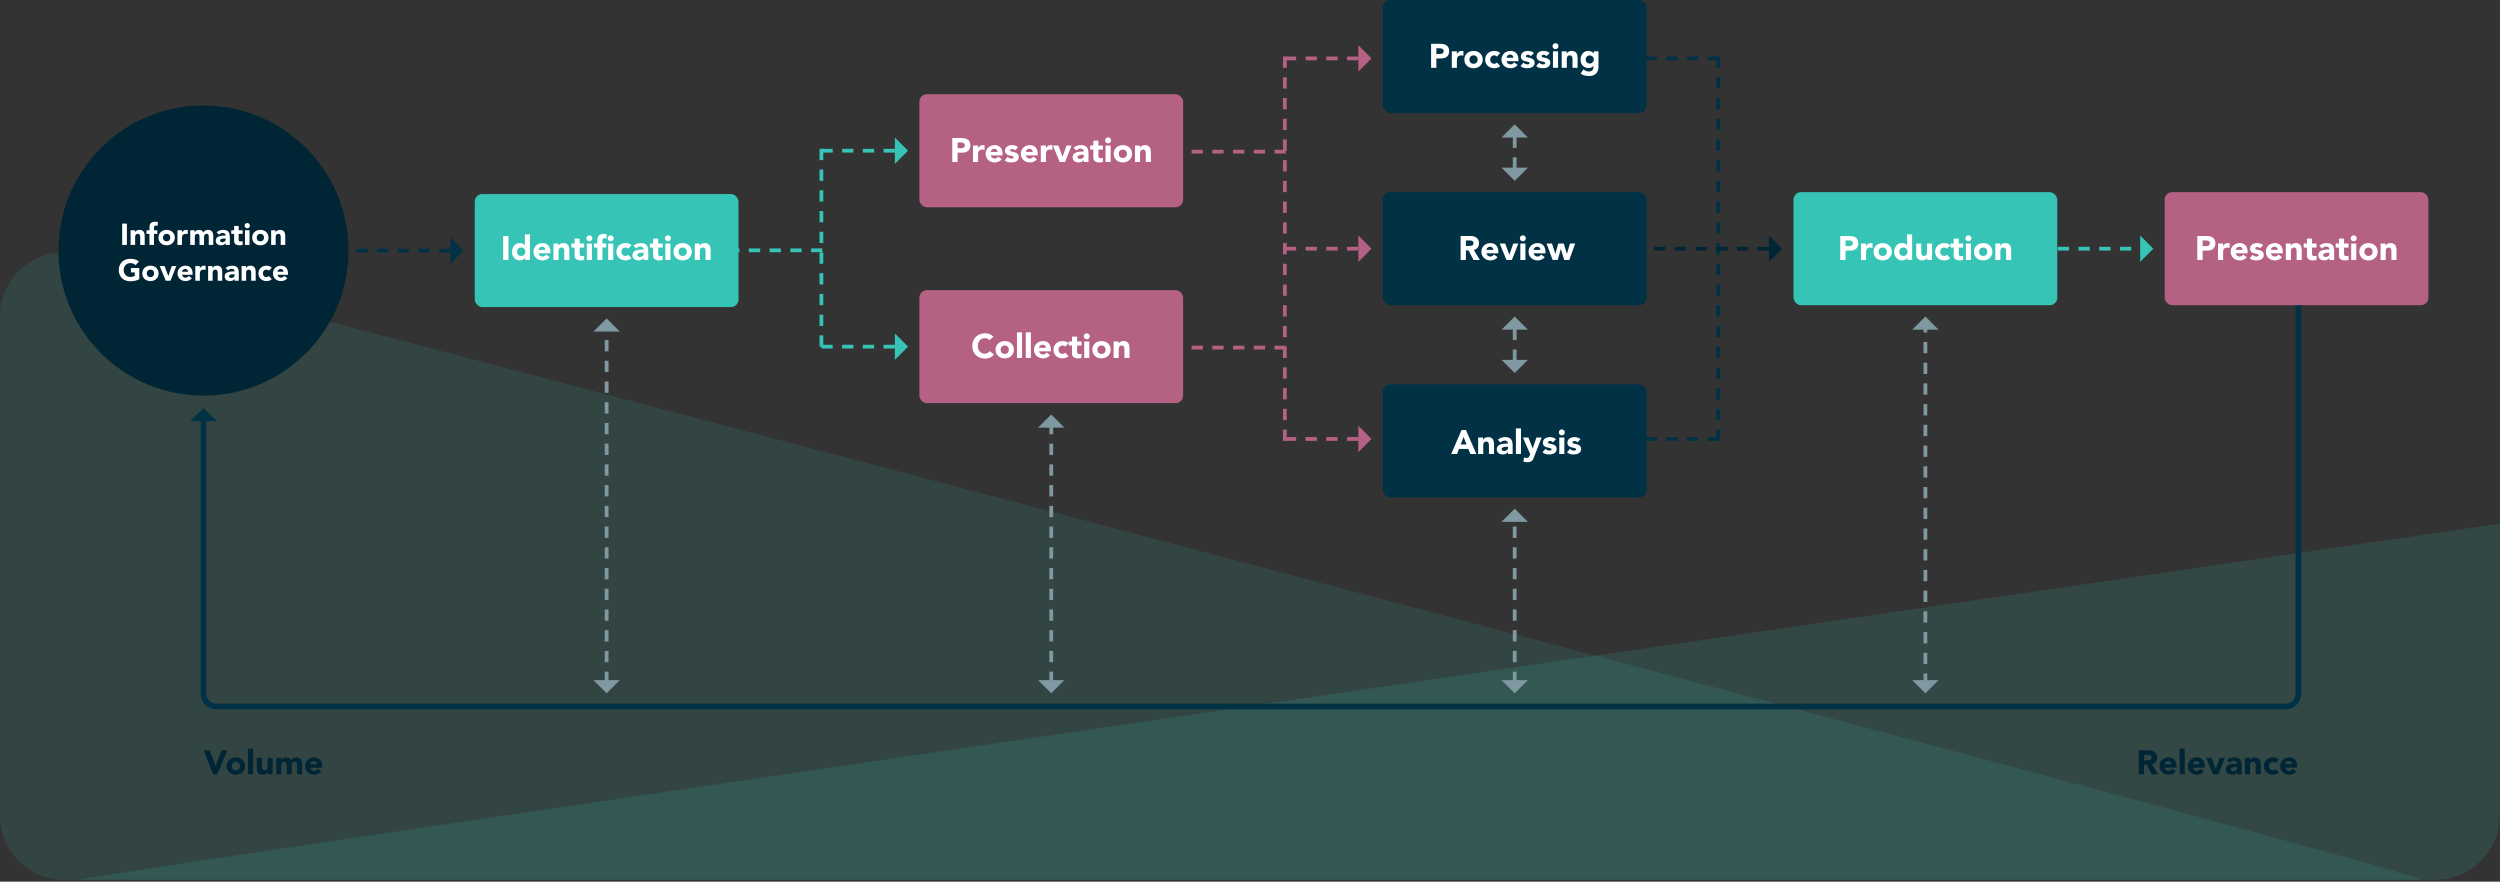 <svg xmlns="http://www.w3.org/2000/svg" xmlns:xlink="http://www.w3.org/1999/xlink" width="1327" height="468" viewBox="0 0 1327 468">
  <rect x="0" y="0" width="1327" height="468" fill="#333333" stroke="none"/>
  <defs>
    <clipPath id="clip-One_Powerful_Platform">
      <rect width="1327" height="468"/>
    </clipPath>
  </defs>
  <g id="One_Powerful_Platform" data-name="One Powerful Platform" clip-path="url(#clip-One_Powerful_Platform)">
    <g id="Group_30746" data-name="Group 30746" transform="translate(-301 -2682)">
      <path id="Path_41048" data-name="Path 41048" d="M34,0c2.233,0,1269.778,333,1251,333H34A34,34,0,0,1,0,299V34A34,34,0,0,1,34,0Z" transform="translate(301 2816)" fill="#35c4b5" opacity="0.123"/>
      <path id="Path_41049" data-name="Path 41049" d="M.207,333h1251a34,34,0,0,0,34-34V144C1285.207,143.973-12.867,333,.207,333Z" transform="translate(342.555 2816)" fill="#35c4b5" opacity="0.14"/>
      <g id="Group_27030" data-name="Group 27030">
        <line id="Line_2143" data-name="Line 2143" x2="63.401" transform="translate(479.099 2815)" fill="none" stroke="#003145" stroke-miterlimit="10" stroke-width="2" stroke-dasharray="6 5"/>
        <line id="Line_2126" data-name="Line 2126" x1="76.5" transform="translate(907 2762.5)" fill="none" stroke="#b56183" stroke-miterlimit="10" stroke-width="2" stroke-dasharray="6 5"/>
        <line id="Line_2161" data-name="Line 2161" x1="76.5" transform="translate(1137 2713.001)" fill="none" stroke="#003145" stroke-miterlimit="10" stroke-width="2" stroke-dasharray="6 5"/>
        <line id="Line_2153" data-name="Line 2153" x1="76.5" transform="translate(661 2814.861)" fill="none" stroke="#35c4b5" stroke-miterlimit="10" stroke-width="2" stroke-dasharray="6 5"/>
        <line id="Line_2148" data-name="Line 2148" x1="39" transform="translate(983 2713)" fill="none" stroke="#b56183" stroke-miterlimit="10" stroke-width="2" stroke-dasharray="6 5"/>
        <line id="Line_2158" data-name="Line 2158" x1="39" transform="translate(737 2762)" fill="none" stroke="#35c4b5" stroke-miterlimit="10" stroke-width="2" stroke-dasharray="6 5"/>
        <line id="Line_2152" data-name="Line 2152" x1="39" transform="translate(983 2814)" fill="none" stroke="#b56183" stroke-miterlimit="10" stroke-width="2" stroke-dasharray="6 5"/>
        <line id="Line_2151" data-name="Line 2151" x1="39" transform="translate(983 2915)" fill="none" stroke="#b56183" stroke-miterlimit="10" stroke-width="2" stroke-dasharray="6 5"/>
        <line id="Line_2157" data-name="Line 2157" x1="39" transform="translate(737 2866)" fill="none" stroke="#35c4b5" stroke-miterlimit="10" stroke-width="2" stroke-dasharray="6 5"/>
        <line id="Line_2127" data-name="Line 2127" x1="76.5" transform="translate(907 2866.5)" fill="none" stroke="#b56183" stroke-miterlimit="10" stroke-width="2" stroke-dasharray="6 5"/>
        <line id="Line_2162" data-name="Line 2162" x1="76.5" transform="translate(1137 2915)" fill="none" stroke="#003145" stroke-miterlimit="10" stroke-width="2" stroke-dasharray="6 5"/>
        <line id="Line_2150" data-name="Line 2150" y2="204" transform="translate(983 2712)" fill="none" stroke="#b56183" stroke-miterlimit="10" stroke-width="2" stroke-dasharray="6 5"/>
        <line id="Line_2160" data-name="Line 2160" y2="204" transform="translate(1213 2712)" fill="none" stroke="#003145" stroke-miterlimit="10" stroke-width="2" stroke-dasharray="6 5"/>
        <line id="Line_2156" data-name="Line 2156" y2="106" transform="translate(737 2761)" fill="none" stroke="#35c4b5" stroke-miterlimit="10" stroke-width="2" stroke-dasharray="6 5"/>
        <line id="Line_2131" data-name="Line 2131" x2="72" transform="translate(1168 2814)" fill="none" stroke="#002535" stroke-miterlimit="10" stroke-width="2" stroke-dasharray="6 5"/>
        <line id="Line_2132" data-name="Line 2132" y1="192" transform="translate(1323 2853.5)" fill="none" stroke="#8098a2" stroke-miterlimit="10" stroke-width="2" stroke-dasharray="6 5"/>
        <line id="Line_2144" data-name="Line 2144" y1="90" transform="translate(1105 2954.5)" fill="none" stroke="#8098a2" stroke-miterlimit="10" stroke-width="2" stroke-dasharray="6 5"/>
        <line id="Line_2145" data-name="Line 2145" y1="139" transform="translate(859 2905.5)" fill="none" stroke="#8098a2" stroke-miterlimit="10" stroke-width="2" stroke-dasharray="6 5"/>
        <line id="Line_2159" data-name="Line 2159" y1="190" transform="translate(623 2854.5)" fill="none" stroke="#8098a2" stroke-miterlimit="10" stroke-width="2" stroke-dasharray="6 5"/>
        <line id="Line_2133" data-name="Line 2133" x2="47.247" transform="translate(1393.253 2814)" fill="none" stroke="#35c4b5" stroke-miterlimit="10" stroke-width="2" stroke-dasharray="6 5"/>
        <circle id="Ellipse_1462" data-name="Ellipse 1462" cx="77" cy="77" r="77" transform="translate(332 2738)" fill="#002535"/>
        <rect id="Rectangle_3932" data-name="Rectangle 3932" width="140" height="60" rx="4" transform="translate(553 2785)" fill="#35c4b5"/>
        <rect id="Rectangle_3933" data-name="Rectangle 3933" width="140" height="60" rx="4" transform="translate(789 2732)" fill="#b56183"/>
        <rect id="Rectangle_3934" data-name="Rectangle 3934" width="140" height="60" rx="4" transform="translate(789 2836)" fill="#b56183"/>
        <rect id="Rectangle_3935" data-name="Rectangle 3935" width="140" height="60" rx="4" transform="translate(1035 2682)" fill="#003145"/>
        <rect id="Rectangle_3936" data-name="Rectangle 3936" width="140" height="60" rx="4" transform="translate(1035 2784)" fill="#003145"/>
        <rect id="Rectangle_3937" data-name="Rectangle 3937" width="140" height="60" rx="4" transform="translate(1253 2784)" fill="#35c4b5"/>
        <rect id="Rectangle_3939" data-name="Rectangle 3939" width="140" height="60" rx="4" transform="translate(1035 2886)" fill="#003145"/>
        <path id="Path_39811" data-name="Path 39811" d="M614.727,1765.348v145.34a6.754,6.754,0,0,0,6.762,6.745H1719.965a6.754,6.754,0,0,0,6.762-6.745V1701.433" transform="translate(-205.728 1139.567)" fill="none" stroke="#003145" stroke-miterlimit="10" stroke-width="3"/>
        <path id="Path_39820" data-name="Path 39820" d="M5486.2,2799.076l-7,7-7-7Z" transform="translate(-4156.203 243.924)" fill="#8098a2"/>
        <path id="Path_39829" data-name="Path 39829" d="M5486.2,2799.076l-7,7-7-7Z" transform="translate(-4374.203 243.924)" fill="#8098a2"/>
        <path id="Path_39831" data-name="Path 39831" d="M5486.2,2799.076l-7,7-7-7Z" transform="translate(-4620.203 243.924)" fill="#8098a2"/>
        <path id="Path_39848" data-name="Path 39848" d="M5486.2,2799.076l-7,7-7-7Z" transform="translate(-4856.203 243.924)" fill="#8098a2"/>
        <path id="Path_39825" data-name="Path 39825" d="M5486.2,2799.076l-7,7-7-7Z" transform="translate(6802.203 5656.077) rotate(180)" fill="#8098a2"/>
        <path id="Path_39828" data-name="Path 39828" d="M5486.2,2799.076l-7,7-7-7Z" transform="translate(6584.203 5758.077) rotate(180)" fill="#8098a2"/>
        <path id="Path_39830" data-name="Path 39830" d="M5486.2,2799.076l-7,7-7-7Z" transform="translate(6338.203 5708.077) rotate(180)" fill="#8098a2"/>
        <path id="Path_39847" data-name="Path 39847" d="M5486.2,2799.076l-7,7-7-7Z" transform="translate(6102.203 5657.077) rotate(180)" fill="#8098a2"/>
        <path id="Path_39826" data-name="Path 39826" d="M5486.2,2799.076l-7,7-7-7Z" transform="translate(-1559.076 8293.204) rotate(-90)" fill="#002535"/>
        <path id="Path_39838" data-name="Path 39838" d="M5486.2,2799.076l-7,7-7-7Z" transform="translate(-1777.076 8192.204) rotate(-90)" fill="#b56183"/>
        <path id="Path_39843" data-name="Path 39843" d="M5486.2,2799.076l-7,7-7-7Z" transform="translate(-2023.076 8241.203) rotate(-90)" fill="#35c4b5"/>
        <path id="Path_39846" data-name="Path 39846" d="M5486.2,2799.076l-7,7-7-7Z" transform="translate(-2259.076 8294.203) rotate(-90)" fill="#003145"/>
        <path id="Path_39849" data-name="Path 39849" d="M5486.2,2799.076l-7,7-7-7Z" transform="translate(5888.203 5704.576) rotate(180)" fill="#003145"/>
        <path id="Path_39842" data-name="Path 39842" d="M5486.2,2799.076l-7,7-7-7Z" transform="translate(-1777.076 8293.204) rotate(-90)" fill="#b56183"/>
        <path id="Path_39841" data-name="Path 39841" d="M5486.2,2799.076l-7,7-7-7Z" transform="translate(-1777.076 8394.204) rotate(-90)" fill="#b56183"/>
        <path id="Path_39845" data-name="Path 39845" d="M5486.2,2799.076l-7,7-7-7Z" transform="translate(-2023.076 8345.204) rotate(-90)" fill="#35c4b5"/>
        <path id="Path_39827" data-name="Path 39827" d="M5486.2,2799.076l-7,7-7-7Z" transform="translate(-1362.076 8293.204) rotate(-90)" fill="#35c4b5"/>
        <path id="Path_45003" data-name="Path 45003" d="M-43.144-11.328h2.5V0h-2.5Zm4.464,3.552h2.3V-6.72h.032a1.945,1.945,0,0,1,.32-.448,2.327,2.327,0,0,1,.5-.4,2.836,2.836,0,0,1,.656-.288,2.736,2.736,0,0,1,.8-.112,3.305,3.305,0,0,1,1.472.28,2.129,2.129,0,0,1,.872.776A3.139,3.139,0,0,1-31.3-5.744a8.87,8.87,0,0,1,.112,1.456V0h-2.4V-3.808q0-.336-.024-.7a2.2,2.2,0,0,0-.144-.664,1.146,1.146,0,0,0-.368-.5,1.143,1.143,0,0,0-.712-.192,1.482,1.482,0,0,0-.752.168,1.145,1.145,0,0,0-.44.448,1.831,1.831,0,0,0-.2.632,5.446,5.446,0,0,0-.048.736V0h-2.4Zm10.016,1.92h-1.584v-1.92h1.584V-9.152a6.238,6.238,0,0,1,.112-1.208,2.453,2.453,0,0,1,.432-1,2.116,2.116,0,0,1,.92-.68,4.187,4.187,0,0,1,1.576-.248q.368,0,.72.032a4.87,4.87,0,0,1,.688.112l-.112,2.032a2.822,2.822,0,0,0-.384-.12,1.813,1.813,0,0,0-.4-.04,1.3,1.3,0,0,0-.864.248,1.335,1.335,0,0,0-.288,1.016v1.232h1.776v1.92h-1.776V0h-2.4Zm4.8,1.968a4.074,4.074,0,0,1,.336-1.68,3.867,3.867,0,0,1,.92-1.288,4.063,4.063,0,0,1,1.376-.824,4.9,4.9,0,0,1,1.688-.288,4.9,4.9,0,0,1,1.688.288,4.063,4.063,0,0,1,1.376.824,3.867,3.867,0,0,1,.92,1.288,4.074,4.074,0,0,1,.336,1.68,4.074,4.074,0,0,1-.336,1.68A3.867,3.867,0,0,1-16.48-.92,4.063,4.063,0,0,1-17.856-.1a4.9,4.9,0,0,1-1.688.288A4.9,4.9,0,0,1-21.232-.1,4.063,4.063,0,0,1-22.608-.92a3.867,3.867,0,0,1-.92-1.288A4.074,4.074,0,0,1-23.864-3.888Zm2.4,0a2.012,2.012,0,0,0,.5,1.424,1.835,1.835,0,0,0,1.416.544,1.835,1.835,0,0,0,1.416-.544,2.012,2.012,0,0,0,.5-1.424,2.012,2.012,0,0,0-.5-1.424,1.835,1.835,0,0,0-1.416-.544,1.835,1.835,0,0,0-1.416.544A2.012,2.012,0,0,0-21.464-3.888Zm7.648-3.888h2.4v1.248h.032a2.95,2.95,0,0,1,.912-1.08,2.305,2.305,0,0,1,1.328-.36q.208,0,.416.016a2.06,2.06,0,0,1,.384.064V-5.7a3.625,3.625,0,0,0-.5-.12,3.264,3.264,0,0,0-.52-.04,2.55,2.55,0,0,0-1.088.192,1.445,1.445,0,0,0-.616.536,2.037,2.037,0,0,0-.28.824,8.024,8.024,0,0,0-.064,1.056V0h-2.4Zm6.8,0h2.3V-6.72h.032a1.945,1.945,0,0,1,.32-.448,2.327,2.327,0,0,1,.5-.4,2.836,2.836,0,0,1,.656-.288,2.736,2.736,0,0,1,.8-.112A3.037,3.037,0,0,1-.96-7.632,2.127,2.127,0,0,1-.008-6.576,2.6,2.6,0,0,1,1-7.648a3.029,3.029,0,0,1,1.456-.32,2.97,2.97,0,0,1,1.32.264,2.159,2.159,0,0,1,.848.72,3.037,3.037,0,0,1,.448,1.072,6.115,6.115,0,0,1,.136,1.32V0h-2.4V-4.528a1.805,1.805,0,0,0-.232-.936.877.877,0,0,0-.824-.392,1.587,1.587,0,0,0-.7.136,1.146,1.146,0,0,0-.448.376,1.564,1.564,0,0,0-.24.56A3.054,3.054,0,0,0,.3-4.112V0H-2.1V-4.112q0-.208-.016-.512A2.044,2.044,0,0,0-2.232-5.2a1.1,1.1,0,0,0-.312-.464.923.923,0,0,0-.632-.192,1.482,1.482,0,0,0-.752.168,1.145,1.145,0,0,0-.44.448,1.831,1.831,0,0,0-.2.632,5.446,5.446,0,0,0-.048.736V0h-2.4Zm18.8,6.8h-.032a2.257,2.257,0,0,1-1.064.9,3.657,3.657,0,0,1-1.4.272A3.61,3.61,0,0,1,8.24.04a2.645,2.645,0,0,1-.888-.456,2.2,2.2,0,0,1-.608-.752,2.3,2.3,0,0,1-.224-1.04,2.384,2.384,0,0,1,.248-1.136,2.219,2.219,0,0,1,.672-.768,3.337,3.337,0,0,1,.968-.472,7.066,7.066,0,0,1,1.128-.248,10.774,10.774,0,0,1,1.168-.1q.584-.016,1.08-.016a1.248,1.248,0,0,0-.456-1.016,1.644,1.644,0,0,0-1.08-.376,2.349,2.349,0,0,0-1.08.248,2.95,2.95,0,0,0-.872.68L7.016-6.72a4.4,4.4,0,0,1,1.568-.936,5.6,5.6,0,0,1,1.856-.312,4.852,4.852,0,0,1,1.736.264,2.524,2.524,0,0,1,1.088.776,2.99,2.99,0,0,1,.568,1.256,8.243,8.243,0,0,1,.16,1.72V0H11.784Zm-.592-2.432q-.272,0-.68.024a3.446,3.446,0,0,0-.784.136,1.745,1.745,0,0,0-.64.336.774.774,0,0,0-.264.624.687.687,0,0,0,.368.64,1.539,1.539,0,0,0,.768.208,2.408,2.408,0,0,0,.68-.1,2.028,2.028,0,0,0,.584-.272,1.315,1.315,0,0,0,.408-.448,1.291,1.291,0,0,0,.152-.64v-.512Zm9.6-2.448H18.68v2.592a4.878,4.878,0,0,0,.032.584,1.177,1.177,0,0,0,.144.456.728.728,0,0,0,.344.3,1.525,1.525,0,0,0,.616.1,4.149,4.149,0,0,0,.5-.04.854.854,0,0,0,.472-.184v2a3.631,3.631,0,0,1-.832.192,7.676,7.676,0,0,1-.848.048,4.613,4.613,0,0,1-1.12-.128,2.554,2.554,0,0,1-.9-.408,1.911,1.911,0,0,1-.6-.728A2.489,2.489,0,0,1,16.28-2.16v-3.7H14.744v-1.92H16.28v-2.3h2.4v2.3h2.112Zm1.248-1.92h2.4V0h-2.4Zm-.192-2.448a1.341,1.341,0,0,1,.408-.984,1.341,1.341,0,0,1,.984-.408,1.341,1.341,0,0,1,.984.408,1.341,1.341,0,0,1,.408.984,1.341,1.341,0,0,1-.408.984,1.341,1.341,0,0,1-.984.408,1.341,1.341,0,0,1-.984-.408A1.341,1.341,0,0,1,21.848-10.224ZM25.88-3.888a4.074,4.074,0,0,1,.336-1.68,3.867,3.867,0,0,1,.92-1.288,4.063,4.063,0,0,1,1.376-.824A4.9,4.9,0,0,1,30.2-7.968a4.9,4.9,0,0,1,1.688.288,4.063,4.063,0,0,1,1.376.824,3.867,3.867,0,0,1,.92,1.288,4.074,4.074,0,0,1,.336,1.68,4.074,4.074,0,0,1-.336,1.68,3.867,3.867,0,0,1-.92,1.288A4.063,4.063,0,0,1,31.888-.1,4.9,4.9,0,0,1,30.2.192,4.9,4.9,0,0,1,28.512-.1,4.063,4.063,0,0,1,27.136-.92a3.867,3.867,0,0,1-.92-1.288A4.074,4.074,0,0,1,25.88-3.888Zm2.4,0a2.012,2.012,0,0,0,.5,1.424A1.835,1.835,0,0,0,30.2-1.92a1.835,1.835,0,0,0,1.416-.544,2.012,2.012,0,0,0,.5-1.424,2.012,2.012,0,0,0-.5-1.424A1.835,1.835,0,0,0,30.2-5.856a1.835,1.835,0,0,0-1.416.544A2.012,2.012,0,0,0,28.28-3.888Zm7.648-3.888h2.3V-6.72h.032a1.945,1.945,0,0,1,.32-.448,2.327,2.327,0,0,1,.5-.4,2.836,2.836,0,0,1,.656-.288,2.736,2.736,0,0,1,.8-.112,3.305,3.305,0,0,1,1.472.28,2.129,2.129,0,0,1,.872.776A3.139,3.139,0,0,1,43.3-5.744a8.87,8.87,0,0,1,.112,1.456V0h-2.4V-3.808q0-.336-.024-.7a2.2,2.2,0,0,0-.144-.664,1.146,1.146,0,0,0-.368-.5,1.143,1.143,0,0,0-.712-.192,1.482,1.482,0,0,0-.752.168,1.145,1.145,0,0,0-.44.448,1.831,1.831,0,0,0-.2.632,5.446,5.446,0,0,0-.048.736V0h-2.4ZM-34.064,18.2a9.036,9.036,0,0,1-2.3.832,11.7,11.7,0,0,1-2.448.256,6.979,6.979,0,0,1-2.448-.416A5.6,5.6,0,0,1-43.2,17.68a5.4,5.4,0,0,1-1.272-1.88,6.4,6.4,0,0,1-.456-2.464,6.4,6.4,0,0,1,.456-2.464A5.4,5.4,0,0,1-43.2,8.992,5.6,5.6,0,0,1-41.264,7.8a6.979,6.979,0,0,1,2.448-.416,9.06,9.06,0,0,1,2.5.328A4.9,4.9,0,0,1-34.3,8.84l-1.76,1.92a3.507,3.507,0,0,0-1.152-.8,4.105,4.105,0,0,0-1.6-.272,3.707,3.707,0,0,0-1.448.272,3.25,3.25,0,0,0-1.112.76,3.338,3.338,0,0,0-.712,1.16,4.173,4.173,0,0,0-.248,1.456,4.155,4.155,0,0,0,.248,1.464,3.353,3.353,0,0,0,.712,1.152,3.25,3.25,0,0,0,1.112.76,3.707,3.707,0,0,0,1.448.272,4.771,4.771,0,0,0,1.408-.184,5.314,5.314,0,0,0,.944-.376v-1.84H-38.5v-2.3h4.432Zm1.6-3.088a4.074,4.074,0,0,1,.336-1.68,3.867,3.867,0,0,1,.92-1.288,4.063,4.063,0,0,1,1.376-.824,4.9,4.9,0,0,1,1.688-.288,4.9,4.9,0,0,1,1.688.288,4.063,4.063,0,0,1,1.376.824,3.867,3.867,0,0,1,.92,1.288,4.074,4.074,0,0,1,.336,1.68,4.074,4.074,0,0,1-.336,1.68,3.867,3.867,0,0,1-.92,1.288,4.063,4.063,0,0,1-1.376.824,4.9,4.9,0,0,1-1.688.288,4.9,4.9,0,0,1-1.688-.288,4.063,4.063,0,0,1-1.376-.824,3.867,3.867,0,0,1-.92-1.288A4.074,4.074,0,0,1-32.464,15.112Zm2.4,0a2.012,2.012,0,0,0,.5,1.424,1.835,1.835,0,0,0,1.416.544,1.835,1.835,0,0,0,1.416-.544,2.012,2.012,0,0,0,.5-1.424,2.012,2.012,0,0,0-.5-1.424,1.835,1.835,0,0,0-1.416-.544,1.835,1.835,0,0,0-1.416.544A2.012,2.012,0,0,0-30.064,15.112Zm6.832-3.888h2.592l1.968,5.28h.032l1.824-5.28H-14.4L-17.472,19h-2.544ZM-6.16,17.656a3.83,3.83,0,0,1-1.456,1.136,4.361,4.361,0,0,1-1.824.4,4.9,4.9,0,0,1-1.688-.288A4.063,4.063,0,0,1-12.5,18.08a3.867,3.867,0,0,1-.92-1.288,4.074,4.074,0,0,1-.336-1.68,4.074,4.074,0,0,1,.336-1.68,3.867,3.867,0,0,1,.92-1.288,4.063,4.063,0,0,1,1.376-.824,4.9,4.9,0,0,1,1.688-.288,3.84,3.84,0,0,1,1.512.288,3.148,3.148,0,0,1,1.152.824,3.753,3.753,0,0,1,.728,1.288,5.191,5.191,0,0,1,.256,1.68v.752H-11.36a1.9,1.9,0,0,0,.624,1.1,1.765,1.765,0,0,0,1.184.408,1.8,1.8,0,0,0,1-.264,2.689,2.689,0,0,0,.712-.68Zm-2.032-3.424a1.389,1.389,0,0,0-.4-1.04,1.422,1.422,0,0,0-1.072-.432,1.8,1.8,0,0,0-.7.128,1.764,1.764,0,0,0-.52.328,1.438,1.438,0,0,0-.336.464,1.528,1.528,0,0,0-.136.552Zm3.856-3.008h2.4v1.248H-1.9a2.95,2.95,0,0,1,.912-1.08,2.305,2.305,0,0,1,1.328-.36q.208,0,.416.016a2.06,2.06,0,0,1,.384.064V13.3a3.625,3.625,0,0,0-.5-.12,3.264,3.264,0,0,0-.52-.04,2.55,2.55,0,0,0-1.088.192,1.445,1.445,0,0,0-.616.536,2.037,2.037,0,0,0-.28.824,8.024,8.024,0,0,0-.064,1.056V19h-2.4Zm6.8,0h2.3V12.28H4.8a1.945,1.945,0,0,1,.32-.448,2.327,2.327,0,0,1,.5-.4,2.836,2.836,0,0,1,.656-.288,2.736,2.736,0,0,1,.8-.112,3.305,3.305,0,0,1,1.472.28,2.129,2.129,0,0,1,.872.776,3.139,3.139,0,0,1,.424,1.168,8.87,8.87,0,0,1,.112,1.456V19h-2.4V15.192q0-.336-.024-.7a2.2,2.2,0,0,0-.144-.664,1.146,1.146,0,0,0-.368-.5,1.143,1.143,0,0,0-.712-.192,1.482,1.482,0,0,0-.752.168,1.145,1.145,0,0,0-.44.448,1.831,1.831,0,0,0-.2.632,5.446,5.446,0,0,0-.048.736V19h-2.4Zm14.064,6.8H16.5a2.257,2.257,0,0,1-1.064.9,3.657,3.657,0,0,1-1.4.272,3.61,3.61,0,0,1-1.048-.152,2.645,2.645,0,0,1-.888-.456,2.2,2.2,0,0,1-.608-.752,2.3,2.3,0,0,1-.224-1.04,2.384,2.384,0,0,1,.248-1.136,2.219,2.219,0,0,1,.672-.768,3.337,3.337,0,0,1,.968-.472,7.066,7.066,0,0,1,1.128-.248,10.774,10.774,0,0,1,1.168-.1q.584-.016,1.08-.016a1.248,1.248,0,0,0-.456-1.016,1.644,1.644,0,0,0-1.08-.376,2.349,2.349,0,0,0-1.08.248,2.95,2.95,0,0,0-.872.68L11.76,12.28a4.4,4.4,0,0,1,1.568-.936,5.6,5.6,0,0,1,1.856-.312,4.852,4.852,0,0,1,1.736.264,2.524,2.524,0,0,1,1.088.776,2.99,2.99,0,0,1,.568,1.256,8.243,8.243,0,0,1,.16,1.72V19H16.528Zm-.592-2.432q-.272,0-.68.024a3.446,3.446,0,0,0-.784.136,1.745,1.745,0,0,0-.64.336.774.774,0,0,0-.264.624.687.687,0,0,0,.368.64,1.539,1.539,0,0,0,.768.208,2.408,2.408,0,0,0,.68-.1,2.028,2.028,0,0,0,.584-.272,1.315,1.315,0,0,0,.408-.448,1.291,1.291,0,0,0,.152-.64v-.512Zm4.3-4.368h2.3V12.28h.032a1.945,1.945,0,0,1,.32-.448,2.327,2.327,0,0,1,.5-.4,2.836,2.836,0,0,1,.656-.288,2.736,2.736,0,0,1,.8-.112,3.305,3.305,0,0,1,1.472.28,2.129,2.129,0,0,1,.872.776,3.139,3.139,0,0,1,.424,1.168,8.87,8.87,0,0,1,.112,1.456V19h-2.4V15.192q0-.336-.024-.7a2.2,2.2,0,0,0-.144-.664,1.032,1.032,0,0,0-1.08-.688,1.482,1.482,0,0,0-.752.168,1.145,1.145,0,0,0-.44.448,1.831,1.831,0,0,0-.2.632,5.446,5.446,0,0,0-.048.736V19h-2.4Zm14.448,2.512a1.345,1.345,0,0,0-.5-.424,1.458,1.458,0,0,0-.688-.168,1.835,1.835,0,0,0-1.416.544,2.012,2.012,0,0,0-.5,1.424,2.012,2.012,0,0,0,.5,1.424,1.835,1.835,0,0,0,1.416.544,1.294,1.294,0,0,0,.688-.176,2.1,2.1,0,0,0,.5-.416l1.584,1.664a3.06,3.06,0,0,1-1.32.808,4.96,4.96,0,0,1-1.448.232,4.9,4.9,0,0,1-1.688-.288,4.063,4.063,0,0,1-1.376-.824,3.867,3.867,0,0,1-.92-1.288,4.368,4.368,0,0,1,0-3.36,3.867,3.867,0,0,1,.92-1.288,4.063,4.063,0,0,1,1.376-.824,4.9,4.9,0,0,1,1.688-.288,4.96,4.96,0,0,1,1.448.232,3.06,3.06,0,0,1,1.32.808Zm9.808,3.92a3.83,3.83,0,0,1-1.456,1.136,4.361,4.361,0,0,1-1.824.4,4.9,4.9,0,0,1-1.688-.288,4.063,4.063,0,0,1-1.376-.824,3.867,3.867,0,0,1-.92-1.288,4.368,4.368,0,0,1,0-3.36,3.867,3.867,0,0,1,.92-1.288,4.063,4.063,0,0,1,1.376-.824,4.9,4.9,0,0,1,1.688-.288,3.84,3.84,0,0,1,1.512.288,3.148,3.148,0,0,1,1.152.824,3.753,3.753,0,0,1,.728,1.288,5.191,5.191,0,0,1,.256,1.68v.752H39.3a1.9,1.9,0,0,0,.624,1.1,1.765,1.765,0,0,0,1.184.408,1.8,1.8,0,0,0,1-.264,2.689,2.689,0,0,0,.712-.68Zm-2.032-3.424a1.389,1.389,0,0,0-.4-1.04,1.422,1.422,0,0,0-1.072-.432,1.8,1.8,0,0,0-.7.128,1.764,1.764,0,0,0-.52.328,1.438,1.438,0,0,0-.336.464,1.528,1.528,0,0,0-.136.552Z" transform="translate(409 2812)" fill="#fff"/>
        <path id="Path_45004" data-name="Path 45004" d="M-54.909-12.744H-52.1V0h-2.808ZM-40.707,0h-2.484V-1.152h-.036a2.983,2.983,0,0,1-.423.477,3.2,3.2,0,0,1-.612.441,3.746,3.746,0,0,1-.774.324,3.042,3.042,0,0,1-.873.126,4.509,4.509,0,0,1-1.764-.333,3.933,3.933,0,0,1-1.359-.936A4.174,4.174,0,0,1-49.9-2.484,5.208,5.208,0,0,1-50.211-4.3a5.513,5.513,0,0,1,.279-1.755,4.83,4.83,0,0,1,.792-1.485,3.869,3.869,0,0,1,1.251-1.035,3.55,3.55,0,0,1,1.674-.387A4.639,4.639,0,0,1-44.64-8.7a2.52,2.52,0,0,1,1.2.891h.036v-5.8h2.7Zm-2.484-4.374a2.263,2.263,0,0,0-.567-1.6,2.064,2.064,0,0,0-1.593-.612,2.064,2.064,0,0,0-1.593.612,2.263,2.263,0,0,0-.567,1.6,2.263,2.263,0,0,0,.567,1.6,2.064,2.064,0,0,0,1.593.612,2.064,2.064,0,0,0,1.593-.612A2.263,2.263,0,0,0-43.191-4.374Zm12.924,2.862A4.308,4.308,0,0,1-31.9-.234a4.907,4.907,0,0,1-2.052.45,5.514,5.514,0,0,1-1.9-.324A4.571,4.571,0,0,1-37.4-1.035a4.351,4.351,0,0,1-1.035-1.449,4.583,4.583,0,0,1-.378-1.89,4.583,4.583,0,0,1,.378-1.89A4.351,4.351,0,0,1-37.4-7.713a4.571,4.571,0,0,1,1.548-.927,5.514,5.514,0,0,1,1.9-.324,4.32,4.32,0,0,1,1.7.324,3.542,3.542,0,0,1,1.3.927,4.222,4.222,0,0,1,.819,1.449,5.84,5.84,0,0,1,.288,1.89v.846h-6.264a2.137,2.137,0,0,0,.7,1.233,1.986,1.986,0,0,0,1.332.459,2.028,2.028,0,0,0,1.125-.3,3.025,3.025,0,0,0,.8-.765Zm-2.286-3.852A1.563,1.563,0,0,0-33-6.534a1.6,1.6,0,0,0-1.206-.486A2.028,2.028,0,0,0-35-6.876a1.985,1.985,0,0,0-.585.369,1.617,1.617,0,0,0-.378.522,1.719,1.719,0,0,0-.153.621Zm4.338-3.384h2.592V-7.56h.036a2.188,2.188,0,0,1,.36-.5,2.618,2.618,0,0,1,.558-.45,3.19,3.19,0,0,1,.738-.324,3.078,3.078,0,0,1,.9-.126,3.719,3.719,0,0,1,1.656.315,2.4,2.4,0,0,1,.981.873,3.531,3.531,0,0,1,.477,1.314,9.979,9.979,0,0,1,.126,1.638V0h-2.7V-4.284q0-.378-.027-.783a2.47,2.47,0,0,0-.162-.747,1.289,1.289,0,0,0-.414-.558,1.286,1.286,0,0,0-.8-.216,1.667,1.667,0,0,0-.846.189,1.288,1.288,0,0,0-.495.5,2.06,2.06,0,0,0-.225.711,6.127,6.127,0,0,0-.054.828V0h-2.7Zm16.29,2.16H-14.3v2.916a5.488,5.488,0,0,0,.036.657A1.324,1.324,0,0,0-14.1-2.5a.818.818,0,0,0,.387.333,1.716,1.716,0,0,0,.693.117,4.667,4.667,0,0,0,.567-.045.961.961,0,0,0,.531-.207v2.25a4.085,4.085,0,0,1-.936.216,8.636,8.636,0,0,1-.954.054,5.19,5.19,0,0,1-1.26-.144,2.874,2.874,0,0,1-1.008-.459,2.15,2.15,0,0,1-.675-.819A2.8,2.8,0,0,1-17-2.43V-6.588h-1.728v-2.16H-17V-11.34h2.7v2.592h2.376Zm1.4-2.16h2.7V0h-2.7Zm-.216-2.754a1.509,1.509,0,0,1,.459-1.107,1.509,1.509,0,0,1,1.107-.459,1.509,1.509,0,0,1,1.107.459A1.509,1.509,0,0,1-7.6-11.5a1.509,1.509,0,0,1-.459,1.107,1.509,1.509,0,0,1-1.107.459,1.509,1.509,0,0,1-1.107-.459A1.509,1.509,0,0,1-10.737-11.5ZM.819-8.748h2.7V0H.819ZM.6-11.5a1.509,1.509,0,0,1,.459-1.107,1.509,1.509,0,0,1,1.107-.459,1.509,1.509,0,0,1,1.107.459A1.509,1.509,0,0,1,3.735-11.5a1.509,1.509,0,0,1-.459,1.107,1.509,1.509,0,0,1-1.107.459,1.509,1.509,0,0,1-1.107-.459A1.509,1.509,0,0,1,.6-11.5ZM-4.941-6.588H-6.723v-2.16h1.782V-10.3a7.018,7.018,0,0,1,.126-1.359,2.759,2.759,0,0,1,.486-1.125,2.38,2.38,0,0,1,1.035-.765,4.711,4.711,0,0,1,1.773-.279q.414,0,.81.036a5.479,5.479,0,0,1,.774.126l-.126,2.286a3.175,3.175,0,0,0-.432-.135,2.039,2.039,0,0,0-.45-.045,1.457,1.457,0,0,0-.972.279,1.5,1.5,0,0,0-.324,1.143v1.386h2v2.16h-2V0h-2.7Zm16.326.666a1.513,1.513,0,0,0-.558-.477,1.64,1.64,0,0,0-.774-.189,2.064,2.064,0,0,0-1.593.612,2.263,2.263,0,0,0-.567,1.6,2.263,2.263,0,0,0,.567,1.6,2.064,2.064,0,0,0,1.593.612,1.456,1.456,0,0,0,.774-.2,2.36,2.36,0,0,0,.558-.468L13.167-.954a3.443,3.443,0,0,1-1.485.909,5.58,5.58,0,0,1-1.629.261,5.514,5.514,0,0,1-1.9-.324,4.571,4.571,0,0,1-1.548-.927A4.351,4.351,0,0,1,5.571-2.484a4.583,4.583,0,0,1-.378-1.89,4.583,4.583,0,0,1,.378-1.89A4.351,4.351,0,0,1,6.606-7.713,4.571,4.571,0,0,1,8.154-8.64a5.514,5.514,0,0,1,1.9-.324,5.58,5.58,0,0,1,1.629.261,3.443,3.443,0,0,1,1.485.909ZM19.629-1.1h-.036A2.539,2.539,0,0,1,18.4-.09a4.115,4.115,0,0,1-1.575.306A4.061,4.061,0,0,1,15.642.045a2.975,2.975,0,0,1-1-.513,2.477,2.477,0,0,1-.684-.846,2.584,2.584,0,0,1-.252-1.17,2.683,2.683,0,0,1,.279-1.278,2.5,2.5,0,0,1,.756-.864,3.754,3.754,0,0,1,1.089-.531A7.949,7.949,0,0,1,17.1-5.436a12.121,12.121,0,0,1,1.314-.108q.657-.018,1.215-.018A1.4,1.4,0,0,0,19.116-6.7,1.85,1.85,0,0,0,17.9-7.128a2.643,2.643,0,0,0-1.215.279,3.319,3.319,0,0,0-.981.765L14.265-7.56a4.955,4.955,0,0,1,1.764-1.053,6.3,6.3,0,0,1,2.088-.351,5.459,5.459,0,0,1,1.953.3,2.84,2.84,0,0,1,1.224.873,3.364,3.364,0,0,1,.639,1.413,9.273,9.273,0,0,1,.18,1.935V0H19.629Zm-.666-2.736q-.306,0-.765.027a3.876,3.876,0,0,0-.882.153,1.963,1.963,0,0,0-.72.378.871.871,0,0,0-.3.7.772.772,0,0,0,.414.72,1.732,1.732,0,0,0,.864.234,2.709,2.709,0,0,0,.765-.108A2.282,2.282,0,0,0,19-2.034a1.479,1.479,0,0,0,.459-.5,1.452,1.452,0,0,0,.171-.72v-.576Zm10.8-2.754H27.387v2.916a5.488,5.488,0,0,0,.036.657,1.324,1.324,0,0,0,.162.513.818.818,0,0,0,.387.333,1.716,1.716,0,0,0,.693.117,4.667,4.667,0,0,0,.567-.045.961.961,0,0,0,.531-.207v2.25a4.085,4.085,0,0,1-.936.216,8.636,8.636,0,0,1-.954.054,5.19,5.19,0,0,1-1.26-.144A2.874,2.874,0,0,1,25.6-.387a2.15,2.15,0,0,1-.675-.819,2.8,2.8,0,0,1-.243-1.224V-6.588H22.959v-2.16h1.728V-11.34h2.7v2.592h2.376Zm1.4-2.16h2.7V0h-2.7ZM30.951-11.5a1.509,1.509,0,0,1,.459-1.107,1.509,1.509,0,0,1,1.107-.459,1.509,1.509,0,0,1,1.107.459,1.509,1.509,0,0,1,.459,1.107,1.509,1.509,0,0,1-.459,1.107,1.509,1.509,0,0,1-1.107.459,1.509,1.509,0,0,1-1.107-.459A1.509,1.509,0,0,1,30.951-11.5Zm4.536,7.128a4.583,4.583,0,0,1,.378-1.89A4.351,4.351,0,0,1,36.9-7.713a4.571,4.571,0,0,1,1.548-.927,5.514,5.514,0,0,1,1.9-.324,5.514,5.514,0,0,1,1.9.324,4.571,4.571,0,0,1,1.548.927,4.351,4.351,0,0,1,1.035,1.449,4.583,4.583,0,0,1,.378,1.89,4.583,4.583,0,0,1-.378,1.89,4.351,4.351,0,0,1-1.035,1.449,4.571,4.571,0,0,1-1.548.927,5.514,5.514,0,0,1-1.9.324,5.514,5.514,0,0,1-1.9-.324A4.571,4.571,0,0,1,36.9-1.035a4.351,4.351,0,0,1-1.035-1.449A4.583,4.583,0,0,1,35.487-4.374Zm2.7,0a2.263,2.263,0,0,0,.567,1.6,2.064,2.064,0,0,0,1.593.612,2.064,2.064,0,0,0,1.593-.612,2.263,2.263,0,0,0,.567-1.6,2.263,2.263,0,0,0-.567-1.6,2.064,2.064,0,0,0-1.593-.612,2.064,2.064,0,0,0-1.593.612A2.263,2.263,0,0,0,38.187-4.374Zm8.6-4.374h2.592V-7.56h.036a2.188,2.188,0,0,1,.36-.5,2.618,2.618,0,0,1,.558-.45,3.19,3.19,0,0,1,.738-.324,3.078,3.078,0,0,1,.9-.126,3.719,3.719,0,0,1,1.656.315,2.4,2.4,0,0,1,.981.873,3.531,3.531,0,0,1,.477,1.314,9.979,9.979,0,0,1,.126,1.638V0h-2.7V-4.284q0-.378-.027-.783a2.47,2.47,0,0,0-.162-.747,1.289,1.289,0,0,0-.414-.558,1.286,1.286,0,0,0-.8-.216,1.667,1.667,0,0,0-.846.189,1.288,1.288,0,0,0-.5.5,2.06,2.06,0,0,0-.225.711,6.127,6.127,0,0,0-.054.828V0h-2.7Z" transform="translate(623 2820)" fill="#fff"/>
        <path id="Path_45002" data-name="Path 45002" d="M.036-12.744h3.2L6.39-4.392h.036l3.2-8.352h3.006L7.38,0H5.13Zm12.276,8.37a4.583,4.583,0,0,1,.378-1.89,4.351,4.351,0,0,1,1.035-1.449,4.571,4.571,0,0,1,1.548-.927,5.514,5.514,0,0,1,1.9-.324,5.514,5.514,0,0,1,1.9.324,4.571,4.571,0,0,1,1.548.927,4.351,4.351,0,0,1,1.035,1.449,4.583,4.583,0,0,1,.378,1.89,4.583,4.583,0,0,1-.378,1.89,4.351,4.351,0,0,1-1.035,1.449,4.571,4.571,0,0,1-1.548.927,5.514,5.514,0,0,1-1.9.324,5.514,5.514,0,0,1-1.9-.324,4.571,4.571,0,0,1-1.548-.927A4.351,4.351,0,0,1,12.69-2.484,4.583,4.583,0,0,1,12.312-4.374Zm2.7,0a2.263,2.263,0,0,0,.567,1.6,2.064,2.064,0,0,0,1.593.612,2.064,2.064,0,0,0,1.593-.612,2.263,2.263,0,0,0,.567-1.6,2.263,2.263,0,0,0-.567-1.6,2.064,2.064,0,0,0-1.593-.612,2.064,2.064,0,0,0-1.593.612A2.263,2.263,0,0,0,15.012-4.374Zm8.64-9.234h2.7V0h-2.7ZM36.72,0H34.128V-1.188h-.036a2.989,2.989,0,0,1-.369.5,2.421,2.421,0,0,1-.549.45,3.19,3.19,0,0,1-.738.324,3.078,3.078,0,0,1-.9.126A3.778,3.778,0,0,1,29.871-.1a2.383,2.383,0,0,1-.99-.873,3.422,3.422,0,0,1-.468-1.314A10.731,10.731,0,0,1,28.3-3.924V-8.748H31v4.284q0,.378.027.783a2.47,2.47,0,0,0,.162.747,1.289,1.289,0,0,0,.414.558,1.286,1.286,0,0,0,.8.216,1.667,1.667,0,0,0,.846-.189,1.288,1.288,0,0,0,.495-.5,2.06,2.06,0,0,0,.225-.711,6.127,6.127,0,0,0,.054-.828V-8.748h2.7Zm1.908-8.748H41.22V-7.56h.036a2.188,2.188,0,0,1,.36-.5,2.618,2.618,0,0,1,.558-.45,3.19,3.19,0,0,1,.738-.324,3.078,3.078,0,0,1,.9-.126,3.417,3.417,0,0,1,1.629.378A2.393,2.393,0,0,1,46.512-7.4,2.919,2.919,0,0,1,47.646-8.6a3.408,3.408,0,0,1,1.638-.36,3.342,3.342,0,0,1,1.485.3,2.429,2.429,0,0,1,.954.81,3.416,3.416,0,0,1,.5,1.206,6.879,6.879,0,0,1,.153,1.485V0h-2.7V-5.094a2.031,2.031,0,0,0-.261-1.053.987.987,0,0,0-.927-.441,1.785,1.785,0,0,0-.783.153,1.29,1.29,0,0,0-.5.423,1.759,1.759,0,0,0-.27.63,3.435,3.435,0,0,0-.081.756V0h-2.7V-4.626q0-.234-.018-.576a2.3,2.3,0,0,0-.126-.648,1.24,1.24,0,0,0-.351-.522,1.039,1.039,0,0,0-.711-.216A1.667,1.667,0,0,0,42.1-6.4a1.288,1.288,0,0,0-.5.5,2.06,2.06,0,0,0-.225.711,6.127,6.127,0,0,0-.054.828V0h-2.7Zm23.94,7.236A4.308,4.308,0,0,1,60.93-.234a4.907,4.907,0,0,1-2.052.45,5.514,5.514,0,0,1-1.9-.324,4.571,4.571,0,0,1-1.548-.927A4.351,4.351,0,0,1,54.4-2.484a4.583,4.583,0,0,1-.378-1.89,4.583,4.583,0,0,1,.378-1.89,4.351,4.351,0,0,1,1.035-1.449,4.571,4.571,0,0,1,1.548-.927,5.514,5.514,0,0,1,1.9-.324,4.32,4.32,0,0,1,1.7.324,3.542,3.542,0,0,1,1.3.927,4.222,4.222,0,0,1,.819,1.449,5.84,5.84,0,0,1,.288,1.89v.846H56.718a2.137,2.137,0,0,0,.7,1.233,1.986,1.986,0,0,0,1.332.459,2.028,2.028,0,0,0,1.125-.3,3.025,3.025,0,0,0,.8-.765ZM60.282-5.364a1.563,1.563,0,0,0-.45-1.17,1.6,1.6,0,0,0-1.206-.486,2.028,2.028,0,0,0-.792.144,1.985,1.985,0,0,0-.585.369,1.617,1.617,0,0,0-.378.522,1.719,1.719,0,0,0-.153.621Z" transform="translate(409 3093)" fill="#002535"/>
        <path id="Path_45001" data-name="Path 45001" d="M-84.726-12.744h4.932a8.7,8.7,0,0,1,1.845.189,4.377,4.377,0,0,1,1.53.63,3.139,3.139,0,0,1,1.044,1.188,4.023,4.023,0,0,1,.387,1.863,3.74,3.74,0,0,1-.7,2.295,3.16,3.16,0,0,1-2.052,1.2L-74.5,0h-3.366l-2.664-5.094h-1.386V0h-2.808Zm2.808,5.274h1.656q.378,0,.8-.027a2.509,2.509,0,0,0,.765-.162,1.323,1.323,0,0,0,.567-.423,1.288,1.288,0,0,0,.225-.81,1.345,1.345,0,0,0-.2-.774,1.32,1.32,0,0,0-.5-.441,2.236,2.236,0,0,0-.7-.207,5.726,5.726,0,0,0-.774-.054h-1.836Zm16.794,5.958A4.308,4.308,0,0,1-66.762-.234a4.907,4.907,0,0,1-2.052.45,5.514,5.514,0,0,1-1.9-.324,4.571,4.571,0,0,1-1.548-.927A4.351,4.351,0,0,1-73.3-2.484a4.583,4.583,0,0,1-.378-1.89,4.583,4.583,0,0,1,.378-1.89,4.351,4.351,0,0,1,1.035-1.449,4.571,4.571,0,0,1,1.548-.927,5.514,5.514,0,0,1,1.9-.324,4.32,4.32,0,0,1,1.7.324,3.542,3.542,0,0,1,1.3.927A4.222,4.222,0,0,1-65-6.264a5.84,5.84,0,0,1,.288,1.89v.846h-6.264a2.137,2.137,0,0,0,.7,1.233,1.986,1.986,0,0,0,1.332.459,2.028,2.028,0,0,0,1.125-.3,3.025,3.025,0,0,0,.8-.765ZM-67.41-5.364a1.563,1.563,0,0,0-.45-1.17,1.6,1.6,0,0,0-1.206-.486,2.028,2.028,0,0,0-.792.144,1.985,1.985,0,0,0-.585.369,1.617,1.617,0,0,0-.378.522,1.718,1.718,0,0,0-.153.621Zm4.374-8.244h2.7V0h-2.7Zm12.924,12.1A4.308,4.308,0,0,1-51.75-.234,4.907,4.907,0,0,1-53.8.216a5.514,5.514,0,0,1-1.9-.324,4.571,4.571,0,0,1-1.548-.927,4.351,4.351,0,0,1-1.035-1.449,4.583,4.583,0,0,1-.378-1.89,4.583,4.583,0,0,1,.378-1.89,4.351,4.351,0,0,1,1.035-1.449A4.571,4.571,0,0,1-55.7-8.64a5.514,5.514,0,0,1,1.9-.324,4.32,4.32,0,0,1,1.7.324,3.542,3.542,0,0,1,1.3.927,4.222,4.222,0,0,1,.819,1.449,5.84,5.84,0,0,1,.288,1.89v.846h-6.264a2.137,2.137,0,0,0,.7,1.233,1.986,1.986,0,0,0,1.332.459,2.028,2.028,0,0,0,1.125-.3A3.025,3.025,0,0,0-52-2.9ZM-52.4-5.364a1.563,1.563,0,0,0-.45-1.17,1.6,1.6,0,0,0-1.206-.486,2.028,2.028,0,0,0-.792.144,1.985,1.985,0,0,0-.585.369,1.617,1.617,0,0,0-.378.522,1.719,1.719,0,0,0-.153.621Zm3.42-3.384h2.916l2.214,5.94h.036l2.052-5.94h2.718L-42.5,0H-45.36ZM-32.562-1.1H-32.6A2.539,2.539,0,0,1-33.8-.09,4.115,4.115,0,0,1-35.37.216,4.061,4.061,0,0,1-36.549.045a2.975,2.975,0,0,1-1-.513,2.477,2.477,0,0,1-.684-.846,2.584,2.584,0,0,1-.252-1.17,2.683,2.683,0,0,1,.279-1.278,2.5,2.5,0,0,1,.756-.864,3.754,3.754,0,0,1,1.089-.531,7.949,7.949,0,0,1,1.269-.279,12.121,12.121,0,0,1,1.314-.108q.657-.018,1.215-.018A1.4,1.4,0,0,0-33.075-6.7a1.85,1.85,0,0,0-1.215-.423,2.643,2.643,0,0,0-1.215.279,3.319,3.319,0,0,0-.981.765l-1.44-1.476a4.955,4.955,0,0,1,1.764-1.053,6.3,6.3,0,0,1,2.088-.351,5.459,5.459,0,0,1,1.953.3,2.84,2.84,0,0,1,1.224.873,3.364,3.364,0,0,1,.639,1.413,9.273,9.273,0,0,1,.18,1.935V0h-2.484Zm-.666-2.736q-.306,0-.765.027a3.876,3.876,0,0,0-.882.153,1.963,1.963,0,0,0-.72.378.871.871,0,0,0-.3.7.772.772,0,0,0,.414.72,1.732,1.732,0,0,0,.864.234,2.709,2.709,0,0,0,.765-.108,2.281,2.281,0,0,0,.657-.306,1.479,1.479,0,0,0,.459-.5,1.452,1.452,0,0,0,.171-.72v-.576Zm4.842-4.914h2.592V-7.56h.036a2.188,2.188,0,0,1,.36-.5,2.618,2.618,0,0,1,.558-.45,3.19,3.19,0,0,1,.738-.324,3.078,3.078,0,0,1,.9-.126,3.719,3.719,0,0,1,1.656.315,2.4,2.4,0,0,1,.981.873,3.531,3.531,0,0,1,.477,1.314,9.979,9.979,0,0,1,.126,1.638V0h-2.7V-4.284q0-.378-.027-.783a2.47,2.47,0,0,0-.162-.747,1.289,1.289,0,0,0-.414-.558,1.286,1.286,0,0,0-.8-.216,1.667,1.667,0,0,0-.846.189,1.288,1.288,0,0,0-.495.5,2.06,2.06,0,0,0-.225.711,6.127,6.127,0,0,0-.054.828V0h-2.7Zm16.254,2.826A1.513,1.513,0,0,0-12.69-6.4a1.64,1.64,0,0,0-.774-.189,2.064,2.064,0,0,0-1.593.612,2.263,2.263,0,0,0-.567,1.6,2.263,2.263,0,0,0,.567,1.6,2.064,2.064,0,0,0,1.593.612,1.456,1.456,0,0,0,.774-.2,2.36,2.36,0,0,0,.558-.468L-10.35-.954a3.443,3.443,0,0,1-1.485.909,5.58,5.58,0,0,1-1.629.261,5.514,5.514,0,0,1-1.9-.324,4.571,4.571,0,0,1-1.548-.927,4.351,4.351,0,0,1-1.035-1.449,4.583,4.583,0,0,1-.378-1.89,4.583,4.583,0,0,1,.378-1.89,4.351,4.351,0,0,1,1.035-1.449,4.571,4.571,0,0,1,1.548-.927,5.514,5.514,0,0,1,1.9-.324,5.58,5.58,0,0,1,1.629.261,3.443,3.443,0,0,1,1.485.909ZM-1.1-1.512A4.308,4.308,0,0,1-2.736-.234a4.907,4.907,0,0,1-2.052.45,5.514,5.514,0,0,1-1.9-.324,4.571,4.571,0,0,1-1.548-.927A4.351,4.351,0,0,1-9.27-2.484a4.583,4.583,0,0,1-.378-1.89,4.583,4.583,0,0,1,.378-1.89A4.351,4.351,0,0,1-8.235-7.713,4.571,4.571,0,0,1-6.687-8.64a5.514,5.514,0,0,1,1.9-.324,4.32,4.32,0,0,1,1.7.324,3.542,3.542,0,0,1,1.3.927A4.222,4.222,0,0,1-.972-6.264a5.84,5.84,0,0,1,.288,1.89v.846H-6.948a2.137,2.137,0,0,0,.7,1.233,1.986,1.986,0,0,0,1.332.459,2.028,2.028,0,0,0,1.125-.3,3.025,3.025,0,0,0,.8-.765ZM-3.384-5.364a1.563,1.563,0,0,0-.45-1.17A1.6,1.6,0,0,0-5.04-7.02a2.028,2.028,0,0,0-.792.144,1.985,1.985,0,0,0-.585.369,1.617,1.617,0,0,0-.378.522,1.718,1.718,0,0,0-.153.621Z" transform="translate(1521 3093)" fill="#002535"/>
        <path id="Path_45005" data-name="Path 45005" d="M-52.533-12.744H-47.8a9.35,9.35,0,0,1,1.872.18,4.257,4.257,0,0,1,1.539.621,3.139,3.139,0,0,1,1.044,1.188,4.068,4.068,0,0,1,.387,1.881A4.34,4.34,0,0,1-43.317-7a3.071,3.071,0,0,1-.99,1.206,4.013,4.013,0,0,1-1.494.639,8.756,8.756,0,0,1-1.872.189h-2.052V0h-2.808Zm2.808,5.4h1.872a3.62,3.62,0,0,0,.729-.072,1.941,1.941,0,0,0,.63-.243,1.3,1.3,0,0,0,.45-.468,1.48,1.48,0,0,0,.171-.747,1.263,1.263,0,0,0-.225-.783,1.5,1.5,0,0,0-.576-.459,2.465,2.465,0,0,0-.783-.207,8,8,0,0,0-.828-.045h-1.44Zm8.19-1.4h2.7v1.4h.036a3.319,3.319,0,0,1,1.026-1.215,2.594,2.594,0,0,1,1.494-.4q.234,0,.468.018a2.317,2.317,0,0,1,.432.072v2.466a4.078,4.078,0,0,0-.567-.135,3.671,3.671,0,0,0-.585-.045,2.869,2.869,0,0,0-1.224.216,1.625,1.625,0,0,0-.693.6,2.292,2.292,0,0,0-.315.927,9.026,9.026,0,0,0-.072,1.188V0h-2.7Zm15.282,7.236A4.308,4.308,0,0,1-27.891-.234a4.907,4.907,0,0,1-2.052.45,5.514,5.514,0,0,1-1.9-.324,4.571,4.571,0,0,1-1.548-.927,4.351,4.351,0,0,1-1.035-1.449,4.583,4.583,0,0,1-.378-1.89,4.583,4.583,0,0,1,.378-1.89A4.351,4.351,0,0,1-33.39-7.713a4.571,4.571,0,0,1,1.548-.927,5.514,5.514,0,0,1,1.9-.324,4.32,4.32,0,0,1,1.7.324,3.542,3.542,0,0,1,1.3.927,4.222,4.222,0,0,1,.819,1.449,5.84,5.84,0,0,1,.288,1.89v.846H-32.1A2.137,2.137,0,0,0-31.4-2.3a1.986,1.986,0,0,0,1.332.459,2.028,2.028,0,0,0,1.125-.3,3.025,3.025,0,0,0,.8-.765Zm-2.286-3.852a1.563,1.563,0,0,0-.45-1.17,1.6,1.6,0,0,0-1.206-.486,2.028,2.028,0,0,0-.792.144,1.985,1.985,0,0,0-.585.369,1.617,1.617,0,0,0-.378.522,1.718,1.718,0,0,0-.153.621Zm9.288-.81a1.912,1.912,0,0,0-1.566-.738,1.473,1.473,0,0,0-.666.162.573.573,0,0,0-.324.558.5.5,0,0,0,.333.477,4.4,4.4,0,0,0,.846.27l1.1.252a4.126,4.126,0,0,1,1.1.423,2.457,2.457,0,0,1,.846.783,2.336,2.336,0,0,1,.333,1.323,2.45,2.45,0,0,1-.369,1.395,2.83,2.83,0,0,1-.945.882,4.064,4.064,0,0,1-1.3.468,7.7,7.7,0,0,1-1.422.135,6.879,6.879,0,0,1-1.854-.261,3.464,3.464,0,0,1-1.584-.927l1.638-1.818a2.717,2.717,0,0,0,.837.711,2.256,2.256,0,0,0,1.071.243,2.5,2.5,0,0,0,.846-.135.5.5,0,0,0,.378-.495.548.548,0,0,0-.333-.513,3.646,3.646,0,0,0-.846-.288l-1.1-.252a4.537,4.537,0,0,1-1.1-.4,2.3,2.3,0,0,1-.846-.765,2.336,2.336,0,0,1-.333-1.323,2.667,2.667,0,0,1,.315-1.332,2.767,2.767,0,0,1,.828-.918,3.582,3.582,0,0,1,1.179-.531,5.407,5.407,0,0,1,1.35-.171,6.333,6.333,0,0,1,1.746.252,3.238,3.238,0,0,1,1.494.9ZM-7.587-1.512A4.308,4.308,0,0,1-9.225-.234a4.907,4.907,0,0,1-2.052.45,5.514,5.514,0,0,1-1.9-.324,4.571,4.571,0,0,1-1.548-.927,4.351,4.351,0,0,1-1.035-1.449,4.583,4.583,0,0,1-.378-1.89,4.583,4.583,0,0,1,.378-1.89,4.351,4.351,0,0,1,1.035-1.449,4.571,4.571,0,0,1,1.548-.927,5.514,5.514,0,0,1,1.9-.324,4.32,4.32,0,0,1,1.7.324,3.542,3.542,0,0,1,1.3.927,4.222,4.222,0,0,1,.819,1.449,5.84,5.84,0,0,1,.288,1.89v.846h-6.264a2.137,2.137,0,0,0,.7,1.233,1.986,1.986,0,0,0,1.332.459,2.028,2.028,0,0,0,1.125-.3,3.025,3.025,0,0,0,.8-.765ZM-9.873-5.364a1.563,1.563,0,0,0-.45-1.17,1.6,1.6,0,0,0-1.206-.486,2.028,2.028,0,0,0-.792.144,1.985,1.985,0,0,0-.585.369,1.617,1.617,0,0,0-.378.522,1.718,1.718,0,0,0-.153.621Zm4.338-3.384h2.7v1.4H-2.8A3.319,3.319,0,0,1-1.773-8.559a2.594,2.594,0,0,1,1.494-.4q.234,0,.468.018a2.317,2.317,0,0,1,.432.072v2.466a4.078,4.078,0,0,0-.567-.135,3.671,3.671,0,0,0-.585-.045,2.869,2.869,0,0,0-1.224.216,1.625,1.625,0,0,0-.693.6,2.292,2.292,0,0,0-.315.927,9.027,9.027,0,0,0-.072,1.188V0h-2.7Zm6.408,0H3.789L6-2.808h.036l2.052-5.94h2.718L7.353,0H4.491ZM17.289-1.1h-.036a2.539,2.539,0,0,1-1.2,1.008,4.115,4.115,0,0,1-1.575.306A4.061,4.061,0,0,1,13.3.045a2.975,2.975,0,0,1-1-.513,2.477,2.477,0,0,1-.684-.846,2.584,2.584,0,0,1-.252-1.17,2.683,2.683,0,0,1,.279-1.278,2.5,2.5,0,0,1,.756-.864,3.754,3.754,0,0,1,1.089-.531,7.949,7.949,0,0,1,1.269-.279,12.121,12.121,0,0,1,1.314-.108q.657-.018,1.215-.018A1.4,1.4,0,0,0,16.776-6.7a1.85,1.85,0,0,0-1.215-.423,2.643,2.643,0,0,0-1.215.279,3.319,3.319,0,0,0-.981.765L11.925-7.56a4.955,4.955,0,0,1,1.764-1.053,6.3,6.3,0,0,1,2.088-.351,5.459,5.459,0,0,1,1.953.3,2.84,2.84,0,0,1,1.224.873,3.364,3.364,0,0,1,.639,1.413,9.273,9.273,0,0,1,.18,1.935V0H17.289Zm-.666-2.736q-.306,0-.765.027a3.876,3.876,0,0,0-.882.153,1.963,1.963,0,0,0-.72.378.871.871,0,0,0-.3.7.772.772,0,0,0,.414.72,1.732,1.732,0,0,0,.864.234A2.709,2.709,0,0,0,16-1.728a2.282,2.282,0,0,0,.657-.306,1.479,1.479,0,0,0,.459-.5,1.452,1.452,0,0,0,.171-.72v-.576Zm10.8-2.754H25.047v2.916a5.488,5.488,0,0,0,.036.657,1.324,1.324,0,0,0,.162.513.818.818,0,0,0,.387.333,1.716,1.716,0,0,0,.693.117,4.667,4.667,0,0,0,.567-.045.961.961,0,0,0,.531-.207v2.25a4.085,4.085,0,0,1-.936.216,8.636,8.636,0,0,1-.954.054,5.19,5.19,0,0,1-1.26-.144,2.874,2.874,0,0,1-1.008-.459,2.15,2.15,0,0,1-.675-.819,2.8,2.8,0,0,1-.243-1.224V-6.588H20.619v-2.16h1.728V-11.34h2.7v2.592h2.376Zm1.4-2.16h2.7V0h-2.7ZM28.611-11.5a1.509,1.509,0,0,1,.459-1.107,1.509,1.509,0,0,1,1.107-.459,1.509,1.509,0,0,1,1.107.459,1.509,1.509,0,0,1,.459,1.107,1.509,1.509,0,0,1-.459,1.107,1.509,1.509,0,0,1-1.107.459,1.509,1.509,0,0,1-1.107-.459A1.509,1.509,0,0,1,28.611-11.5Zm4.536,7.128a4.583,4.583,0,0,1,.378-1.89A4.351,4.351,0,0,1,34.56-7.713a4.571,4.571,0,0,1,1.548-.927,5.514,5.514,0,0,1,1.9-.324,5.514,5.514,0,0,1,1.9.324,4.571,4.571,0,0,1,1.548.927,4.351,4.351,0,0,1,1.035,1.449,4.583,4.583,0,0,1,.378,1.89,4.583,4.583,0,0,1-.378,1.89,4.351,4.351,0,0,1-1.035,1.449,4.571,4.571,0,0,1-1.548.927,5.514,5.514,0,0,1-1.9.324,5.514,5.514,0,0,1-1.9-.324,4.571,4.571,0,0,1-1.548-.927,4.351,4.351,0,0,1-1.035-1.449A4.583,4.583,0,0,1,33.147-4.374Zm2.7,0a2.263,2.263,0,0,0,.567,1.6,2.064,2.064,0,0,0,1.593.612A2.064,2.064,0,0,0,39.6-2.772a2.263,2.263,0,0,0,.567-1.6,2.263,2.263,0,0,0-.567-1.6,2.064,2.064,0,0,0-1.593-.612,2.064,2.064,0,0,0-1.593.612A2.263,2.263,0,0,0,35.847-4.374Zm8.6-4.374h2.592V-7.56h.036a2.188,2.188,0,0,1,.36-.5A2.618,2.618,0,0,1,48-8.514a3.19,3.19,0,0,1,.738-.324,3.078,3.078,0,0,1,.9-.126,3.719,3.719,0,0,1,1.656.315,2.4,2.4,0,0,1,.981.873,3.531,3.531,0,0,1,.477,1.314,9.979,9.979,0,0,1,.126,1.638V0h-2.7V-4.284q0-.378-.027-.783a2.47,2.47,0,0,0-.162-.747,1.289,1.289,0,0,0-.414-.558,1.286,1.286,0,0,0-.8-.216,1.667,1.667,0,0,0-.846.189,1.288,1.288,0,0,0-.5.5,2.06,2.06,0,0,0-.225.711,6.127,6.127,0,0,0-.054.828V0h-2.7Z" transform="translate(859 2768)" fill="#fff"/>
        <path id="Path_44997" data-name="Path 44997" d="M-44.379-12.744h4.734a9.35,9.35,0,0,1,1.872.18,4.257,4.257,0,0,1,1.539.621,3.139,3.139,0,0,1,1.044,1.188A4.068,4.068,0,0,1-34.8-8.874,4.34,4.34,0,0,1-35.163-7a3.071,3.071,0,0,1-.99,1.206,4.013,4.013,0,0,1-1.494.639,8.756,8.756,0,0,1-1.872.189h-2.052V0h-2.808Zm2.808,5.4H-39.7a3.62,3.62,0,0,0,.729-.072,1.941,1.941,0,0,0,.63-.243,1.3,1.3,0,0,0,.45-.468,1.48,1.48,0,0,0,.171-.747,1.263,1.263,0,0,0-.225-.783,1.5,1.5,0,0,0-.576-.459,2.465,2.465,0,0,0-.783-.207,8,8,0,0,0-.828-.045h-1.44Zm8.19-1.4h2.7v1.4h.036a3.319,3.319,0,0,1,1.026-1.215,2.594,2.594,0,0,1,1.494-.4q.234,0,.468.018a2.317,2.317,0,0,1,.432.072v2.466a4.078,4.078,0,0,0-.567-.135,3.671,3.671,0,0,0-.585-.045,2.869,2.869,0,0,0-1.224.216,1.625,1.625,0,0,0-.693.6,2.292,2.292,0,0,0-.315.927,9.027,9.027,0,0,0-.072,1.188V0h-2.7ZM-26.7-4.374a4.583,4.583,0,0,1,.378-1.89A4.351,4.351,0,0,1-25.29-7.713a4.571,4.571,0,0,1,1.548-.927,5.514,5.514,0,0,1,1.9-.324,5.514,5.514,0,0,1,1.9.324,4.571,4.571,0,0,1,1.548.927,4.351,4.351,0,0,1,1.035,1.449,4.583,4.583,0,0,1,.378,1.89,4.583,4.583,0,0,1-.378,1.89A4.351,4.351,0,0,1-18.4-1.035a4.571,4.571,0,0,1-1.548.927,5.514,5.514,0,0,1-1.9.324,5.514,5.514,0,0,1-1.9-.324,4.571,4.571,0,0,1-1.548-.927,4.351,4.351,0,0,1-1.035-1.449A4.583,4.583,0,0,1-26.7-4.374Zm2.7,0a2.263,2.263,0,0,0,.567,1.6,2.064,2.064,0,0,0,1.593.612,2.064,2.064,0,0,0,1.593-.612,2.263,2.263,0,0,0,.567-1.6,2.263,2.263,0,0,0-.567-1.6,2.064,2.064,0,0,0-1.593-.612,2.064,2.064,0,0,0-1.593.612A2.263,2.263,0,0,0-24-4.374ZM-9.477-5.922a1.513,1.513,0,0,0-.558-.477,1.64,1.64,0,0,0-.774-.189,2.064,2.064,0,0,0-1.593.612,2.263,2.263,0,0,0-.567,1.6,2.263,2.263,0,0,0,.567,1.6,2.064,2.064,0,0,0,1.593.612,1.456,1.456,0,0,0,.774-.2,2.36,2.36,0,0,0,.558-.468L-7.695-.954A3.443,3.443,0,0,1-9.18-.045a5.58,5.58,0,0,1-1.629.261,5.514,5.514,0,0,1-1.9-.324,4.571,4.571,0,0,1-1.548-.927,4.351,4.351,0,0,1-1.035-1.449,4.583,4.583,0,0,1-.378-1.89,4.583,4.583,0,0,1,.378-1.89,4.351,4.351,0,0,1,1.035-1.449,4.571,4.571,0,0,1,1.548-.927,5.514,5.514,0,0,1,1.9-.324A5.58,5.58,0,0,1-9.18-8.7a3.443,3.443,0,0,1,1.485.909ZM1.557-1.512A4.308,4.308,0,0,1-.081-.234a4.907,4.907,0,0,1-2.052.45,5.514,5.514,0,0,1-1.9-.324A4.571,4.571,0,0,1-5.58-1.035,4.351,4.351,0,0,1-6.615-2.484a4.583,4.583,0,0,1-.378-1.89,4.583,4.583,0,0,1,.378-1.89A4.351,4.351,0,0,1-5.58-7.713,4.571,4.571,0,0,1-4.032-8.64a5.514,5.514,0,0,1,1.9-.324,4.32,4.32,0,0,1,1.7.324,3.542,3.542,0,0,1,1.3.927,4.222,4.222,0,0,1,.819,1.449,5.84,5.84,0,0,1,.288,1.89v.846H-4.293a2.137,2.137,0,0,0,.7,1.233,1.986,1.986,0,0,0,1.332.459,2.028,2.028,0,0,0,1.125-.3,3.025,3.025,0,0,0,.8-.765ZM-.729-5.364a1.563,1.563,0,0,0-.45-1.17A1.6,1.6,0,0,0-2.385-7.02a2.028,2.028,0,0,0-.792.144,1.985,1.985,0,0,0-.585.369,1.617,1.617,0,0,0-.378.522,1.718,1.718,0,0,0-.153.621Zm9.288-.81a1.912,1.912,0,0,0-1.566-.738,1.473,1.473,0,0,0-.666.162A.573.573,0,0,0,6-6.192a.5.5,0,0,0,.333.477,4.4,4.4,0,0,0,.846.27l1.1.252a4.126,4.126,0,0,1,1.1.423,2.457,2.457,0,0,1,.846.783,2.336,2.336,0,0,1,.333,1.323,2.45,2.45,0,0,1-.369,1.395,2.83,2.83,0,0,1-.945.882,4.064,4.064,0,0,1-1.3.468A7.7,7.7,0,0,1,6.525.216,6.879,6.879,0,0,1,4.671-.045,3.464,3.464,0,0,1,3.087-.972L4.725-2.79a2.717,2.717,0,0,0,.837.711,2.256,2.256,0,0,0,1.071.243,2.5,2.5,0,0,0,.846-.135.5.5,0,0,0,.378-.495.548.548,0,0,0-.333-.513,3.646,3.646,0,0,0-.846-.288l-1.1-.252a4.537,4.537,0,0,1-1.1-.4,2.3,2.3,0,0,1-.846-.765A2.336,2.336,0,0,1,3.3-6.012a2.667,2.667,0,0,1,.315-1.332,2.767,2.767,0,0,1,.828-.918,3.582,3.582,0,0,1,1.179-.531,5.407,5.407,0,0,1,1.35-.171,6.333,6.333,0,0,1,1.746.252,3.238,3.238,0,0,1,1.494.9Zm8.334,0a1.912,1.912,0,0,0-1.566-.738,1.473,1.473,0,0,0-.666.162.573.573,0,0,0-.324.558.5.5,0,0,0,.333.477,4.4,4.4,0,0,0,.846.27l1.1.252a4.126,4.126,0,0,1,1.1.423,2.457,2.457,0,0,1,.846.783,2.336,2.336,0,0,1,.333,1.323,2.45,2.45,0,0,1-.369,1.395,2.83,2.83,0,0,1-.945.882,4.064,4.064,0,0,1-1.3.468,7.7,7.7,0,0,1-1.422.135,6.879,6.879,0,0,1-1.854-.261,3.464,3.464,0,0,1-1.584-.927L13.059-2.79a2.717,2.717,0,0,0,.837.711,2.256,2.256,0,0,0,1.071.243,2.5,2.5,0,0,0,.846-.135.5.5,0,0,0,.378-.495.548.548,0,0,0-.333-.513,3.646,3.646,0,0,0-.846-.288l-1.1-.252a4.537,4.537,0,0,1-1.1-.4,2.3,2.3,0,0,1-.846-.765,2.336,2.336,0,0,1-.333-1.323,2.667,2.667,0,0,1,.315-1.332,2.767,2.767,0,0,1,.828-.918,3.582,3.582,0,0,1,1.179-.531,5.407,5.407,0,0,1,1.35-.171,6.333,6.333,0,0,1,1.746.252,3.238,3.238,0,0,1,1.494.9Zm3.42-2.574h2.7V0h-2.7ZM20.1-11.5a1.509,1.509,0,0,1,.459-1.107,1.509,1.509,0,0,1,1.107-.459,1.509,1.509,0,0,1,1.107.459,1.509,1.509,0,0,1,.459,1.107,1.509,1.509,0,0,1-.459,1.107,1.509,1.509,0,0,1-1.107.459,1.509,1.509,0,0,1-1.107-.459A1.509,1.509,0,0,1,20.1-11.5Zm4.86,2.754h2.592V-7.56h.036a2.188,2.188,0,0,1,.36-.5,2.618,2.618,0,0,1,.558-.45,3.19,3.19,0,0,1,.738-.324,3.078,3.078,0,0,1,.9-.126,3.719,3.719,0,0,1,1.656.315,2.4,2.4,0,0,1,.981.873,3.531,3.531,0,0,1,.477,1.314,9.979,9.979,0,0,1,.126,1.638V0h-2.7V-4.284q0-.378-.027-.783a2.47,2.47,0,0,0-.162-.747,1.289,1.289,0,0,0-.414-.558,1.286,1.286,0,0,0-.8-.216,1.667,1.667,0,0,0-.846.189,1.288,1.288,0,0,0-.495.5,2.06,2.06,0,0,0-.225.711,6.127,6.127,0,0,0-.054.828V0h-2.7ZM44.469-.738a5.2,5.2,0,0,1-1.251,3.771A5.089,5.089,0,0,1,39.411,4.32a10.239,10.239,0,0,1-2.3-.261,5.213,5.213,0,0,1-2.088-1.017L36.513.81a5.65,5.65,0,0,0,1.323.828,3.724,3.724,0,0,0,1.521.306,2.447,2.447,0,0,0,1.827-.6A2.119,2.119,0,0,0,41.769-.2v-.846h-.036a2.545,2.545,0,0,1-1.161.891,3.71,3.71,0,0,1-1.305.261A4.509,4.509,0,0,1,37.5-.225a3.933,3.933,0,0,1-1.359-.936,4.174,4.174,0,0,1-.873-1.431,5.208,5.208,0,0,1-.306-1.818A5.265,5.265,0,0,1,35.244-6.1a4.622,4.622,0,0,1,.792-1.458,3.974,3.974,0,0,1,1.251-1.017,3.55,3.55,0,0,1,1.674-.387,4.119,4.119,0,0,1,1.053.126,4.089,4.089,0,0,1,.855.324,3.143,3.143,0,0,1,.648.441,2.8,2.8,0,0,1,.432.477h.036V-8.748h2.484Zm-6.8-3.69a2.1,2.1,0,0,0,.162.819,2.111,2.111,0,0,0,.459.684,2.376,2.376,0,0,0,.684.477,2,2,0,0,0,.855.18,2.02,2.02,0,0,0,.846-.18,2.339,2.339,0,0,0,.693-.477,2.111,2.111,0,0,0,.459-.684,2.1,2.1,0,0,0,.162-.819,2.1,2.1,0,0,0-.162-.819,2.111,2.111,0,0,0-.459-.684,2.339,2.339,0,0,0-.693-.477,2.02,2.02,0,0,0-.846-.18,2,2,0,0,0-.855.18,2.376,2.376,0,0,0-.684.477,2.111,2.111,0,0,0-.459.684A2.1,2.1,0,0,0,37.665-4.428Z" transform="translate(1105 2718)" fill="#fff"/>
        <path id="Path_44996" data-name="Path 44996" d="M-29.709-12.744h4.932a8.7,8.7,0,0,1,1.845.189,4.377,4.377,0,0,1,1.53.63,3.139,3.139,0,0,1,1.044,1.188,4.023,4.023,0,0,1,.387,1.863,3.74,3.74,0,0,1-.7,2.295,3.16,3.16,0,0,1-2.052,1.2L-19.485,0h-3.366l-2.664-5.094H-26.9V0h-2.808ZM-26.9-7.47h1.656q.378,0,.8-.027a2.509,2.509,0,0,0,.765-.162,1.323,1.323,0,0,0,.567-.423,1.288,1.288,0,0,0,.225-.81,1.345,1.345,0,0,0-.2-.774,1.32,1.32,0,0,0-.5-.441,2.236,2.236,0,0,0-.7-.207,5.726,5.726,0,0,0-.774-.054H-26.9Zm16.794,5.958A4.308,4.308,0,0,1-11.745-.234,4.907,4.907,0,0,1-13.8.216a5.514,5.514,0,0,1-1.9-.324,4.571,4.571,0,0,1-1.548-.927,4.351,4.351,0,0,1-1.035-1.449,4.583,4.583,0,0,1-.378-1.89,4.583,4.583,0,0,1,.378-1.89,4.351,4.351,0,0,1,1.035-1.449A4.571,4.571,0,0,1-15.7-8.64a5.514,5.514,0,0,1,1.9-.324,4.32,4.32,0,0,1,1.7.324,3.542,3.542,0,0,1,1.3.927,4.222,4.222,0,0,1,.819,1.449,5.84,5.84,0,0,1,.288,1.89v.846h-6.264a2.137,2.137,0,0,0,.7,1.233,1.986,1.986,0,0,0,1.332.459,2.028,2.028,0,0,0,1.125-.3A3.025,3.025,0,0,0-12-2.9Zm-2.286-3.852a1.563,1.563,0,0,0-.45-1.17,1.6,1.6,0,0,0-1.206-.486,2.028,2.028,0,0,0-.792.144,1.985,1.985,0,0,0-.585.369,1.617,1.617,0,0,0-.378.522,1.718,1.718,0,0,0-.153.621Zm3.42-3.384h2.916l2.214,5.94h.036l2.052-5.94H.963L-2.493,0H-5.355Zm10.962,0h2.7V0h-2.7ZM1.773-11.5a1.509,1.509,0,0,1,.459-1.107,1.509,1.509,0,0,1,1.107-.459,1.509,1.509,0,0,1,1.107.459A1.509,1.509,0,0,1,4.905-11.5a1.509,1.509,0,0,1-.459,1.107,1.509,1.509,0,0,1-1.107.459,1.509,1.509,0,0,1-1.107-.459A1.509,1.509,0,0,1,1.773-11.5Zm13.14,9.99A4.308,4.308,0,0,1,13.275-.234a4.907,4.907,0,0,1-2.052.45,5.514,5.514,0,0,1-1.9-.324,4.571,4.571,0,0,1-1.548-.927A4.351,4.351,0,0,1,6.741-2.484a4.583,4.583,0,0,1-.378-1.89,4.583,4.583,0,0,1,.378-1.89A4.351,4.351,0,0,1,7.776-7.713,4.571,4.571,0,0,1,9.324-8.64a5.514,5.514,0,0,1,1.9-.324,4.32,4.32,0,0,1,1.7.324,3.542,3.542,0,0,1,1.3.927,4.222,4.222,0,0,1,.819,1.449,5.84,5.84,0,0,1,.288,1.89v.846H9.063a2.137,2.137,0,0,0,.7,1.233,1.986,1.986,0,0,0,1.332.459,2.028,2.028,0,0,0,1.125-.3,3.025,3.025,0,0,0,.8-.765ZM12.627-5.364a1.563,1.563,0,0,0-.45-1.17,1.6,1.6,0,0,0-1.206-.486,2.028,2.028,0,0,0-.792.144,1.985,1.985,0,0,0-.585.369,1.617,1.617,0,0,0-.378.522,1.718,1.718,0,0,0-.153.621Zm3.294-3.384H18.8l1.782,5.49h.036l1.494-5.49h2.952l1.62,5.49h.036l1.638-5.49h2.736L27.981,0H25.317L23.5-5.814h-.036L21.843,0H19.125Z" transform="translate(1106 2820)" fill="#fff"/>
        <path id="Path_44998" data-name="Path 44998" d="M-29.2-12.744h2.322L-21.33,0H-24.5l-1.1-2.7h-4.95L-31.608,0h-3.1Zm1.08,3.708-1.548,3.96h3.114Zm7.722.288H-17.8V-7.56h.036a2.188,2.188,0,0,1,.36-.5,2.618,2.618,0,0,1,.558-.45,3.19,3.19,0,0,1,.738-.324,3.078,3.078,0,0,1,.9-.126,3.719,3.719,0,0,1,1.656.315,2.4,2.4,0,0,1,.981.873A3.531,3.531,0,0,1-12.1-6.462a9.979,9.979,0,0,1,.126,1.638V0h-2.7V-4.284q0-.378-.027-.783a2.47,2.47,0,0,0-.162-.747,1.289,1.289,0,0,0-.414-.558,1.286,1.286,0,0,0-.8-.216,1.667,1.667,0,0,0-.846.189,1.288,1.288,0,0,0-.495.5,2.06,2.06,0,0,0-.225.711,6.127,6.127,0,0,0-.054.828V0h-2.7ZM-4.572-1.1h-.036A2.539,2.539,0,0,1-5.805-.09,4.115,4.115,0,0,1-7.38.216,4.061,4.061,0,0,1-8.559.045a2.975,2.975,0,0,1-1-.513,2.477,2.477,0,0,1-.684-.846,2.584,2.584,0,0,1-.252-1.17,2.683,2.683,0,0,1,.279-1.278,2.5,2.5,0,0,1,.756-.864A3.754,3.754,0,0,1-8.37-5.157,7.949,7.949,0,0,1-7.1-5.436a12.121,12.121,0,0,1,1.314-.108q.657-.018,1.215-.018A1.4,1.4,0,0,0-5.085-6.7,1.85,1.85,0,0,0-6.3-7.128a2.643,2.643,0,0,0-1.215.279,3.319,3.319,0,0,0-.981.765L-9.936-7.56A4.955,4.955,0,0,1-8.172-8.613a6.3,6.3,0,0,1,2.088-.351,5.459,5.459,0,0,1,1.953.3,2.84,2.84,0,0,1,1.224.873,3.364,3.364,0,0,1,.639,1.413,9.273,9.273,0,0,1,.18,1.935V0H-4.572Zm-.666-2.736q-.306,0-.765.027a3.876,3.876,0,0,0-.882.153,1.963,1.963,0,0,0-.72.378.871.871,0,0,0-.3.7.772.772,0,0,0,.414.72,1.732,1.732,0,0,0,.864.234,2.709,2.709,0,0,0,.765-.108A2.282,2.282,0,0,0-5.2-2.034a1.479,1.479,0,0,0,.459-.5,1.452,1.452,0,0,0,.171-.72v-.576ZM-.36-13.608h2.7V0H-.36ZM9.324,1.422q-.27.7-.522,1.242a2.981,2.981,0,0,1-.639.909,2.489,2.489,0,0,1-.981.558,5.3,5.3,0,0,1-1.566.189A6.333,6.333,0,0,1,3.6,4l.36-2.214a3.091,3.091,0,0,0,1.26.27,2.309,2.309,0,0,0,.738-.1,1.225,1.225,0,0,0,.477-.288,1.6,1.6,0,0,0,.315-.459q.126-.27.27-.63l.2-.5L3.384-8.748H6.3L8.55-2.97h.036l1.926-5.778h2.772Zm9.918-7.6a1.912,1.912,0,0,0-1.566-.738,1.473,1.473,0,0,0-.666.162.573.573,0,0,0-.324.558.5.5,0,0,0,.333.477,4.4,4.4,0,0,0,.846.27l1.1.252a4.126,4.126,0,0,1,1.1.423,2.457,2.457,0,0,1,.846.783,2.336,2.336,0,0,1,.333,1.323,2.45,2.45,0,0,1-.369,1.395,2.83,2.83,0,0,1-.945.882,4.064,4.064,0,0,1-1.3.468,7.7,7.7,0,0,1-1.422.135,6.879,6.879,0,0,1-1.854-.261A3.464,3.464,0,0,1,13.77-.972L15.408-2.79a2.717,2.717,0,0,0,.837.711,2.256,2.256,0,0,0,1.071.243,2.5,2.5,0,0,0,.846-.135.5.5,0,0,0,.378-.495.548.548,0,0,0-.333-.513,3.646,3.646,0,0,0-.846-.288l-1.1-.252a4.537,4.537,0,0,1-1.1-.4,2.3,2.3,0,0,1-.846-.765,2.336,2.336,0,0,1-.333-1.323A2.667,2.667,0,0,1,14.3-7.344a2.767,2.767,0,0,1,.828-.918,3.582,3.582,0,0,1,1.179-.531,5.407,5.407,0,0,1,1.35-.171,6.333,6.333,0,0,1,1.746.252,3.238,3.238,0,0,1,1.494.9Zm3.42-2.574h2.7V0h-2.7ZM22.446-11.5a1.509,1.509,0,0,1,.459-1.107,1.509,1.509,0,0,1,1.107-.459,1.509,1.509,0,0,1,1.107.459,1.509,1.509,0,0,1,.459,1.107,1.509,1.509,0,0,1-.459,1.107,1.509,1.509,0,0,1-1.107.459,1.509,1.509,0,0,1-1.107-.459A1.509,1.509,0,0,1,22.446-11.5Zm9.81,5.328a1.912,1.912,0,0,0-1.566-.738,1.473,1.473,0,0,0-.666.162.573.573,0,0,0-.324.558.5.5,0,0,0,.333.477,4.4,4.4,0,0,0,.846.27l1.1.252a4.126,4.126,0,0,1,1.1.423,2.457,2.457,0,0,1,.846.783,2.336,2.336,0,0,1,.333,1.323,2.45,2.45,0,0,1-.369,1.395,2.83,2.83,0,0,1-.945.882,4.064,4.064,0,0,1-1.3.468,7.7,7.7,0,0,1-1.422.135,6.879,6.879,0,0,1-1.854-.261,3.464,3.464,0,0,1-1.584-.927L28.422-2.79a2.717,2.717,0,0,0,.837.711,2.256,2.256,0,0,0,1.071.243,2.5,2.5,0,0,0,.846-.135.5.5,0,0,0,.378-.495.548.548,0,0,0-.333-.513,3.646,3.646,0,0,0-.846-.288l-1.1-.252a4.537,4.537,0,0,1-1.1-.4,2.3,2.3,0,0,1-.846-.765A2.336,2.336,0,0,1,27-6.012a2.667,2.667,0,0,1,.315-1.332,2.767,2.767,0,0,1,.828-.918,3.582,3.582,0,0,1,1.179-.531,5.407,5.407,0,0,1,1.35-.171,6.333,6.333,0,0,1,1.746.252,3.238,3.238,0,0,1,1.494.9Z" transform="translate(1106 2923)" fill="#fff"/>
        <path id="Path_44999" data-name="Path 44999" d="M-45.2-12.744h4.734a9.35,9.35,0,0,1,1.872.18,4.257,4.257,0,0,1,1.539.621,3.139,3.139,0,0,1,1.044,1.188,4.068,4.068,0,0,1,.387,1.881A4.34,4.34,0,0,1-35.982-7a3.071,3.071,0,0,1-.99,1.206,4.013,4.013,0,0,1-1.494.639,8.756,8.756,0,0,1-1.872.189H-42.39V0H-45.2Zm2.808,5.4h1.872a3.62,3.62,0,0,0,.729-.072,1.941,1.941,0,0,0,.63-.243,1.3,1.3,0,0,0,.45-.468,1.48,1.48,0,0,0,.171-.747,1.263,1.263,0,0,0-.225-.783,1.5,1.5,0,0,0-.576-.459,2.465,2.465,0,0,0-.783-.207,8,8,0,0,0-.828-.045h-1.44Zm8.19-1.4h2.7v1.4h.036a3.319,3.319,0,0,1,1.026-1.215,2.594,2.594,0,0,1,1.494-.4q.234,0,.468.018a2.317,2.317,0,0,1,.432.072v2.466a4.078,4.078,0,0,0-.567-.135,3.671,3.671,0,0,0-.585-.045,2.869,2.869,0,0,0-1.224.216,1.625,1.625,0,0,0-.693.6,2.292,2.292,0,0,0-.315.927A9.027,9.027,0,0,0-31.5-3.654V0h-2.7Zm6.678,4.374a4.583,4.583,0,0,1,.378-1.89,4.351,4.351,0,0,1,1.035-1.449,4.571,4.571,0,0,1,1.548-.927,5.514,5.514,0,0,1,1.9-.324,5.514,5.514,0,0,1,1.9.324,4.571,4.571,0,0,1,1.548.927A4.351,4.351,0,0,1-18.18-6.264a4.583,4.583,0,0,1,.378,1.89,4.583,4.583,0,0,1-.378,1.89,4.351,4.351,0,0,1-1.035,1.449,4.571,4.571,0,0,1-1.548.927,5.514,5.514,0,0,1-1.9.324,5.514,5.514,0,0,1-1.9-.324,4.571,4.571,0,0,1-1.548-.927,4.351,4.351,0,0,1-1.035-1.449A4.583,4.583,0,0,1-27.522-4.374Zm2.7,0a2.263,2.263,0,0,0,.567,1.6,2.064,2.064,0,0,0,1.593.612,2.064,2.064,0,0,0,1.593-.612,2.263,2.263,0,0,0,.567-1.6,2.263,2.263,0,0,0-.567-1.6,2.064,2.064,0,0,0-1.593-.612,2.064,2.064,0,0,0-1.593.612A2.263,2.263,0,0,0-24.822-4.374ZM-7.038,0H-9.522V-1.152h-.036a2.983,2.983,0,0,1-.423.477,3.2,3.2,0,0,1-.612.441,3.746,3.746,0,0,1-.774.324,3.042,3.042,0,0,1-.873.126A4.509,4.509,0,0,1-14-.117a3.933,3.933,0,0,1-1.359-.936,4.174,4.174,0,0,1-.873-1.431A5.208,5.208,0,0,1-16.542-4.3a5.513,5.513,0,0,1,.279-1.755,4.83,4.83,0,0,1,.792-1.485A3.869,3.869,0,0,1-14.22-8.577a3.55,3.55,0,0,1,1.674-.387,4.639,4.639,0,0,1,1.575.261,2.52,2.52,0,0,1,1.2.891h.036v-5.8h2.7ZM-9.522-4.374a2.263,2.263,0,0,0-.567-1.6,2.064,2.064,0,0,0-1.593-.612,2.064,2.064,0,0,0-1.593.612,2.263,2.263,0,0,0-.567,1.6,2.263,2.263,0,0,0,.567,1.6,2.064,2.064,0,0,0,1.593.612,2.064,2.064,0,0,0,1.593-.612A2.263,2.263,0,0,0-9.522-4.374ZM3.546,0H.954V-1.188H.918a2.989,2.989,0,0,1-.369.5A2.421,2.421,0,0,1,0-.234,3.19,3.19,0,0,1-.738.09a3.078,3.078,0,0,1-.9.126A3.778,3.778,0,0,1-3.3-.1a2.383,2.383,0,0,1-.99-.873,3.422,3.422,0,0,1-.468-1.314,10.731,10.731,0,0,1-.117-1.638V-8.748h2.7v4.284q0,.378.027.783a2.47,2.47,0,0,0,.162.747,1.289,1.289,0,0,0,.414.558,1.286,1.286,0,0,0,.8.216,1.667,1.667,0,0,0,.846-.189,1.288,1.288,0,0,0,.495-.5,2.06,2.06,0,0,0,.225-.711,6.127,6.127,0,0,0,.054-.828V-8.748h2.7Zm7.83-5.922a1.513,1.513,0,0,0-.558-.477,1.64,1.64,0,0,0-.774-.189,2.064,2.064,0,0,0-1.593.612,2.263,2.263,0,0,0-.567,1.6,2.263,2.263,0,0,0,.567,1.6,2.064,2.064,0,0,0,1.593.612,1.456,1.456,0,0,0,.774-.2,2.36,2.36,0,0,0,.558-.468L13.158-.954a3.443,3.443,0,0,1-1.485.909,5.58,5.58,0,0,1-1.629.261,5.514,5.514,0,0,1-1.9-.324A4.571,4.571,0,0,1,6.6-1.035,4.351,4.351,0,0,1,5.562-2.484a4.583,4.583,0,0,1-.378-1.89,4.583,4.583,0,0,1,.378-1.89A4.351,4.351,0,0,1,6.6-7.713,4.571,4.571,0,0,1,8.145-8.64a5.514,5.514,0,0,1,1.9-.324,5.58,5.58,0,0,1,1.629.261,3.443,3.443,0,0,1,1.485.909Zm8.712-.666H17.712v2.916a5.488,5.488,0,0,0,.036.657,1.324,1.324,0,0,0,.162.513.818.818,0,0,0,.387.333,1.716,1.716,0,0,0,.693.117,4.667,4.667,0,0,0,.567-.045.961.961,0,0,0,.531-.207v2.25a4.085,4.085,0,0,1-.936.216A8.636,8.636,0,0,1,18.2.216a5.19,5.19,0,0,1-1.26-.144A2.874,2.874,0,0,1,15.93-.387a2.15,2.15,0,0,1-.675-.819,2.8,2.8,0,0,1-.243-1.224V-6.588H13.284v-2.16h1.728V-11.34h2.7v2.592h2.376Zm1.4-2.16h2.7V0h-2.7ZM21.276-11.5a1.509,1.509,0,0,1,.459-1.107,1.509,1.509,0,0,1,1.107-.459,1.509,1.509,0,0,1,1.107.459,1.509,1.509,0,0,1,.459,1.107,1.509,1.509,0,0,1-.459,1.107,1.509,1.509,0,0,1-1.107.459,1.509,1.509,0,0,1-1.107-.459A1.509,1.509,0,0,1,21.276-11.5Zm4.536,7.128a4.583,4.583,0,0,1,.378-1.89,4.351,4.351,0,0,1,1.035-1.449,4.571,4.571,0,0,1,1.548-.927,5.514,5.514,0,0,1,1.9-.324,5.514,5.514,0,0,1,1.9.324,4.571,4.571,0,0,1,1.548.927,4.351,4.351,0,0,1,1.035,1.449,4.583,4.583,0,0,1,.378,1.89,4.583,4.583,0,0,1-.378,1.89,4.351,4.351,0,0,1-1.035,1.449,4.571,4.571,0,0,1-1.548.927,5.514,5.514,0,0,1-1.9.324,5.514,5.514,0,0,1-1.9-.324,4.571,4.571,0,0,1-1.548-.927A4.351,4.351,0,0,1,26.19-2.484,4.583,4.583,0,0,1,25.812-4.374Zm2.7,0a2.263,2.263,0,0,0,.567,1.6,2.064,2.064,0,0,0,1.593.612,2.064,2.064,0,0,0,1.593-.612,2.263,2.263,0,0,0,.567-1.6,2.263,2.263,0,0,0-.567-1.6,2.064,2.064,0,0,0-1.593-.612,2.064,2.064,0,0,0-1.593.612A2.263,2.263,0,0,0,28.512-4.374Zm8.6-4.374h2.592V-7.56h.036a2.188,2.188,0,0,1,.36-.5,2.618,2.618,0,0,1,.558-.45,3.19,3.19,0,0,1,.738-.324,3.078,3.078,0,0,1,.9-.126,3.719,3.719,0,0,1,1.656.315,2.4,2.4,0,0,1,.981.873,3.531,3.531,0,0,1,.477,1.314,9.979,9.979,0,0,1,.126,1.638V0h-2.7V-4.284q0-.378-.027-.783a2.47,2.47,0,0,0-.162-.747,1.289,1.289,0,0,0-.414-.558,1.286,1.286,0,0,0-.8-.216,1.667,1.667,0,0,0-.846.189,1.288,1.288,0,0,0-.5.5,2.06,2.06,0,0,0-.225.711,6.127,6.127,0,0,0-.054.828V0h-2.7Z" transform="translate(1323 2820)" fill="#fff"/>
        <path id="Path_45006" data-name="Path 45006" d="M-32.868-9.432a2.754,2.754,0,0,0-1.017-.774,3.384,3.384,0,0,0-1.4-.27,3.511,3.511,0,0,0-1.467.306,3.51,3.51,0,0,0-1.17.855,3.985,3.985,0,0,0-.774,1.3,4.7,4.7,0,0,0-.279,1.638,4.674,4.674,0,0,0,.279,1.647,4.093,4.093,0,0,0,.765,1.3,3.467,3.467,0,0,0,1.143.855,3.305,3.305,0,0,0,1.413.306,3.167,3.167,0,0,0,1.53-.36,3.045,3.045,0,0,0,1.1-1.008L-30.4-1.89A4.873,4.873,0,0,1-32.454-.216a6.349,6.349,0,0,1-2.556.54,7.851,7.851,0,0,1-2.754-.468,6.3,6.3,0,0,1-2.178-1.341A6.08,6.08,0,0,1-41.373-3.6a7.2,7.2,0,0,1-.513-2.772,7.2,7.2,0,0,1,.513-2.772,6.08,6.08,0,0,1,1.431-2.115A6.3,6.3,0,0,1-37.764-12.6a7.851,7.851,0,0,1,2.754-.468,6.744,6.744,0,0,1,1.125.1,6.079,6.079,0,0,1,1.152.315,5.134,5.134,0,0,1,1.089.576,4.331,4.331,0,0,1,.936.882Zm3.33,5.058a4.583,4.583,0,0,1,.378-1.89,4.351,4.351,0,0,1,1.035-1.449,4.571,4.571,0,0,1,1.548-.927,5.514,5.514,0,0,1,1.9-.324,5.514,5.514,0,0,1,1.9.324,4.571,4.571,0,0,1,1.548.927A4.351,4.351,0,0,1-20.2-6.264a4.583,4.583,0,0,1,.378,1.89,4.583,4.583,0,0,1-.378,1.89,4.351,4.351,0,0,1-1.035,1.449,4.571,4.571,0,0,1-1.548.927,5.514,5.514,0,0,1-1.9.324,5.514,5.514,0,0,1-1.9-.324,4.571,4.571,0,0,1-1.548-.927A4.351,4.351,0,0,1-29.16-2.484,4.583,4.583,0,0,1-29.538-4.374Zm2.7,0a2.263,2.263,0,0,0,.567,1.6,2.064,2.064,0,0,0,1.593.612,2.064,2.064,0,0,0,1.593-.612,2.263,2.263,0,0,0,.567-1.6,2.263,2.263,0,0,0-.567-1.6,2.064,2.064,0,0,0-1.593-.612,2.064,2.064,0,0,0-1.593.612A2.263,2.263,0,0,0-26.838-4.374Zm8.64-9.234h2.7V0h-2.7Zm4.68,0h2.7V0h-2.7ZM-.594-1.512A4.308,4.308,0,0,1-2.232-.234a4.907,4.907,0,0,1-2.052.45,5.514,5.514,0,0,1-1.9-.324,4.571,4.571,0,0,1-1.548-.927A4.351,4.351,0,0,1-8.766-2.484a4.583,4.583,0,0,1-.378-1.89,4.583,4.583,0,0,1,.378-1.89A4.351,4.351,0,0,1-7.731-7.713,4.571,4.571,0,0,1-6.183-8.64a5.514,5.514,0,0,1,1.9-.324,4.32,4.32,0,0,1,1.7.324,3.542,3.542,0,0,1,1.3.927A4.222,4.222,0,0,1-.468-6.264,5.84,5.84,0,0,1-.18-4.374v.846H-6.444a2.137,2.137,0,0,0,.7,1.233,1.986,1.986,0,0,0,1.332.459,2.028,2.028,0,0,0,1.125-.3,3.025,3.025,0,0,0,.8-.765ZM-2.88-5.364a1.563,1.563,0,0,0-.45-1.17A1.6,1.6,0,0,0-4.536-7.02a2.028,2.028,0,0,0-.792.144,1.985,1.985,0,0,0-.585.369,1.617,1.617,0,0,0-.378.522,1.718,1.718,0,0,0-.153.621ZM7.38-5.922A1.513,1.513,0,0,0,6.822-6.4a1.64,1.64,0,0,0-.774-.189,2.064,2.064,0,0,0-1.593.612,2.263,2.263,0,0,0-.567,1.6,2.263,2.263,0,0,0,.567,1.6,2.064,2.064,0,0,0,1.593.612,1.456,1.456,0,0,0,.774-.2,2.36,2.36,0,0,0,.558-.468L9.162-.954a3.443,3.443,0,0,1-1.485.909A5.58,5.58,0,0,1,6.048.216a5.514,5.514,0,0,1-1.9-.324A4.571,4.571,0,0,1,2.6-1.035,4.351,4.351,0,0,1,1.566-2.484a4.583,4.583,0,0,1-.378-1.89,4.583,4.583,0,0,1,.378-1.89A4.351,4.351,0,0,1,2.6-7.713,4.571,4.571,0,0,1,4.149-8.64a5.514,5.514,0,0,1,1.9-.324A5.58,5.58,0,0,1,7.677-8.7a3.443,3.443,0,0,1,1.485.909Zm8.712-.666H13.716v2.916a5.488,5.488,0,0,0,.036.657,1.324,1.324,0,0,0,.162.513.818.818,0,0,0,.387.333,1.716,1.716,0,0,0,.693.117,4.667,4.667,0,0,0,.567-.045.961.961,0,0,0,.531-.207v2.25a4.085,4.085,0,0,1-.936.216A8.636,8.636,0,0,1,14.2.216a5.19,5.19,0,0,1-1.26-.144,2.874,2.874,0,0,1-1.008-.459,2.15,2.15,0,0,1-.675-.819,2.8,2.8,0,0,1-.243-1.224V-6.588H9.288v-2.16h1.728V-11.34h2.7v2.592h2.376Zm1.4-2.16h2.7V0H17.5ZM17.28-11.5a1.509,1.509,0,0,1,.459-1.107,1.509,1.509,0,0,1,1.107-.459,1.509,1.509,0,0,1,1.107.459,1.509,1.509,0,0,1,.459,1.107,1.509,1.509,0,0,1-.459,1.107,1.509,1.509,0,0,1-1.107.459,1.509,1.509,0,0,1-1.107-.459A1.509,1.509,0,0,1,17.28-11.5Zm4.536,7.128a4.583,4.583,0,0,1,.378-1.89,4.351,4.351,0,0,1,1.035-1.449,4.571,4.571,0,0,1,1.548-.927,5.514,5.514,0,0,1,1.9-.324,5.514,5.514,0,0,1,1.9.324,4.571,4.571,0,0,1,1.548.927,4.351,4.351,0,0,1,1.035,1.449,4.583,4.583,0,0,1,.378,1.89,4.583,4.583,0,0,1-.378,1.89,4.351,4.351,0,0,1-1.035,1.449,4.571,4.571,0,0,1-1.548.927,5.514,5.514,0,0,1-1.9.324,5.514,5.514,0,0,1-1.9-.324,4.571,4.571,0,0,1-1.548-.927,4.351,4.351,0,0,1-1.035-1.449A4.583,4.583,0,0,1,21.816-4.374Zm2.7,0a2.263,2.263,0,0,0,.567,1.6,2.064,2.064,0,0,0,1.593.612,2.064,2.064,0,0,0,1.593-.612,2.263,2.263,0,0,0,.567-1.6,2.263,2.263,0,0,0-.567-1.6,2.064,2.064,0,0,0-1.593-.612,2.064,2.064,0,0,0-1.593.612A2.263,2.263,0,0,0,24.516-4.374Zm8.6-4.374h2.592V-7.56h.036a2.188,2.188,0,0,1,.36-.5,2.618,2.618,0,0,1,.558-.45,3.19,3.19,0,0,1,.738-.324,3.078,3.078,0,0,1,.9-.126,3.719,3.719,0,0,1,1.656.315,2.4,2.4,0,0,1,.981.873,3.531,3.531,0,0,1,.477,1.314,9.979,9.979,0,0,1,.126,1.638V0h-2.7V-4.284q0-.378-.027-.783a2.47,2.47,0,0,0-.162-.747,1.289,1.289,0,0,0-.414-.558,1.286,1.286,0,0,0-.8-.216,1.667,1.667,0,0,0-.846.189,1.288,1.288,0,0,0-.5.5,2.06,2.06,0,0,0-.225.711,6.127,6.127,0,0,0-.054.828V0h-2.7Z" transform="translate(859 2872)" fill="#fff"/>
        <rect id="Rectangle_3938" data-name="Rectangle 3938" width="140" height="60" rx="4" transform="translate(1450 2784)" fill="#b56183"/>
        <path id="Path_45000" data-name="Path 45000" d="M-52.695-12.744h4.734a9.35,9.35,0,0,1,1.872.18,4.257,4.257,0,0,1,1.539.621,3.139,3.139,0,0,1,1.044,1.188,4.068,4.068,0,0,1,.387,1.881A4.34,4.34,0,0,1-43.479-7a3.071,3.071,0,0,1-.99,1.206,4.013,4.013,0,0,1-1.494.639,8.756,8.756,0,0,1-1.872.189h-2.052V0h-2.808Zm2.808,5.4h1.872a3.62,3.62,0,0,0,.729-.072,1.941,1.941,0,0,0,.63-.243,1.3,1.3,0,0,0,.45-.468,1.48,1.48,0,0,0,.171-.747,1.263,1.263,0,0,0-.225-.783,1.5,1.5,0,0,0-.576-.459,2.465,2.465,0,0,0-.783-.207,8,8,0,0,0-.828-.045h-1.44Zm8.19-1.4H-39v1.4h.036a3.319,3.319,0,0,1,1.026-1.215,2.594,2.594,0,0,1,1.494-.4q.234,0,.468.018a2.317,2.317,0,0,1,.432.072v2.466a4.078,4.078,0,0,0-.567-.135,3.671,3.671,0,0,0-.585-.045,2.869,2.869,0,0,0-1.224.216,1.625,1.625,0,0,0-.693.6,2.292,2.292,0,0,0-.315.927A9.026,9.026,0,0,0-39-3.654V0h-2.7Zm15.282,7.236A4.308,4.308,0,0,1-28.053-.234a4.907,4.907,0,0,1-2.052.45A5.514,5.514,0,0,1-32-.108a4.571,4.571,0,0,1-1.548-.927,4.351,4.351,0,0,1-1.035-1.449,4.583,4.583,0,0,1-.378-1.89,4.583,4.583,0,0,1,.378-1.89,4.351,4.351,0,0,1,1.035-1.449A4.571,4.571,0,0,1-32-8.64a5.514,5.514,0,0,1,1.9-.324,4.32,4.32,0,0,1,1.7.324,3.542,3.542,0,0,1,1.3.927,4.222,4.222,0,0,1,.819,1.449A5.84,5.84,0,0,1-26-4.374v.846h-6.264a2.137,2.137,0,0,0,.7,1.233,1.986,1.986,0,0,0,1.332.459,2.028,2.028,0,0,0,1.125-.3,3.025,3.025,0,0,0,.8-.765ZM-28.7-5.364a1.563,1.563,0,0,0-.45-1.17,1.6,1.6,0,0,0-1.206-.486,2.028,2.028,0,0,0-.792.144,1.985,1.985,0,0,0-.585.369,1.617,1.617,0,0,0-.378.522,1.719,1.719,0,0,0-.153.621Zm9.288-.81a1.912,1.912,0,0,0-1.566-.738,1.473,1.473,0,0,0-.666.162.573.573,0,0,0-.324.558.5.5,0,0,0,.333.477,4.4,4.4,0,0,0,.846.27l1.1.252a4.126,4.126,0,0,1,1.1.423,2.457,2.457,0,0,1,.846.783,2.336,2.336,0,0,1,.333,1.323,2.45,2.45,0,0,1-.369,1.395,2.83,2.83,0,0,1-.945.882,4.064,4.064,0,0,1-1.3.468,7.7,7.7,0,0,1-1.422.135A6.879,6.879,0,0,1-23.3-.045a3.464,3.464,0,0,1-1.584-.927l1.638-1.818a2.717,2.717,0,0,0,.837.711,2.256,2.256,0,0,0,1.071.243,2.5,2.5,0,0,0,.846-.135.5.5,0,0,0,.378-.495.548.548,0,0,0-.333-.513,3.646,3.646,0,0,0-.846-.288l-1.1-.252a4.537,4.537,0,0,1-1.1-.4,2.3,2.3,0,0,1-.846-.765,2.336,2.336,0,0,1-.333-1.323,2.667,2.667,0,0,1,.315-1.332,2.767,2.767,0,0,1,.828-.918,3.582,3.582,0,0,1,1.179-.531A5.407,5.407,0,0,1-21-8.964a6.333,6.333,0,0,1,1.746.252,3.238,3.238,0,0,1,1.494.9ZM-7.749-1.512A4.308,4.308,0,0,1-9.387-.234a4.907,4.907,0,0,1-2.052.45,5.514,5.514,0,0,1-1.9-.324,4.571,4.571,0,0,1-1.548-.927,4.351,4.351,0,0,1-1.035-1.449,4.583,4.583,0,0,1-.378-1.89,4.583,4.583,0,0,1,.378-1.89,4.351,4.351,0,0,1,1.035-1.449,4.571,4.571,0,0,1,1.548-.927,5.514,5.514,0,0,1,1.9-.324,4.32,4.32,0,0,1,1.7.324,3.542,3.542,0,0,1,1.3.927,4.222,4.222,0,0,1,.819,1.449,5.84,5.84,0,0,1,.288,1.89v.846H-13.6A2.137,2.137,0,0,0-12.9-2.3a1.986,1.986,0,0,0,1.332.459,2.028,2.028,0,0,0,1.125-.3,3.025,3.025,0,0,0,.8-.765Zm-2.286-3.852a1.563,1.563,0,0,0-.45-1.17,1.6,1.6,0,0,0-1.206-.486,2.028,2.028,0,0,0-.792.144,1.985,1.985,0,0,0-.585.369,1.617,1.617,0,0,0-.378.522,1.718,1.718,0,0,0-.153.621ZM-5.7-8.748h2.592V-7.56h.036a2.188,2.188,0,0,1,.36-.5,2.618,2.618,0,0,1,.558-.45,3.19,3.19,0,0,1,.738-.324,3.078,3.078,0,0,1,.9-.126,3.719,3.719,0,0,1,1.656.315,2.4,2.4,0,0,1,.981.873A3.531,3.531,0,0,1,2.6-6.462a9.979,9.979,0,0,1,.126,1.638V0H.027V-4.284q0-.378-.027-.783a2.47,2.47,0,0,0-.162-.747,1.289,1.289,0,0,0-.414-.558,1.286,1.286,0,0,0-.8-.216,1.667,1.667,0,0,0-.846.189,1.288,1.288,0,0,0-.495.5,2.06,2.06,0,0,0-.225.711A6.127,6.127,0,0,0-3-4.356V0H-5.7Zm16.29,2.16H8.217v2.916a5.488,5.488,0,0,0,.036.657,1.324,1.324,0,0,0,.162.513.818.818,0,0,0,.387.333,1.716,1.716,0,0,0,.693.117,4.667,4.667,0,0,0,.567-.045.961.961,0,0,0,.531-.207v2.25a4.085,4.085,0,0,1-.936.216A8.636,8.636,0,0,1,8.7.216,5.19,5.19,0,0,1,7.443.072,2.874,2.874,0,0,1,6.435-.387a2.15,2.15,0,0,1-.675-.819A2.8,2.8,0,0,1,5.517-2.43V-6.588H3.789v-2.16H5.517V-11.34h2.7v2.592h2.376ZM17.451-1.1h-.036a2.539,2.539,0,0,1-1.2,1.008,4.115,4.115,0,0,1-1.575.306A4.061,4.061,0,0,1,13.464.045a2.975,2.975,0,0,1-1-.513,2.477,2.477,0,0,1-.684-.846,2.584,2.584,0,0,1-.252-1.17,2.683,2.683,0,0,1,.279-1.278,2.5,2.5,0,0,1,.756-.864,3.754,3.754,0,0,1,1.089-.531,7.949,7.949,0,0,1,1.269-.279,12.121,12.121,0,0,1,1.314-.108q.657-.018,1.215-.018A1.4,1.4,0,0,0,16.938-6.7a1.85,1.85,0,0,0-1.215-.423,2.643,2.643,0,0,0-1.215.279,3.319,3.319,0,0,0-.981.765L12.087-7.56a4.955,4.955,0,0,1,1.764-1.053,6.3,6.3,0,0,1,2.088-.351,5.459,5.459,0,0,1,1.953.3,2.84,2.84,0,0,1,1.224.873,3.364,3.364,0,0,1,.639,1.413,9.273,9.273,0,0,1,.18,1.935V0H17.451Zm-.666-2.736q-.306,0-.765.027a3.876,3.876,0,0,0-.882.153,1.963,1.963,0,0,0-.72.378.871.871,0,0,0-.3.7.772.772,0,0,0,.414.72,1.732,1.732,0,0,0,.864.234,2.709,2.709,0,0,0,.765-.108,2.282,2.282,0,0,0,.657-.306,1.479,1.479,0,0,0,.459-.5,1.452,1.452,0,0,0,.171-.72v-.576Zm10.8-2.754H25.209v2.916a5.488,5.488,0,0,0,.036.657,1.324,1.324,0,0,0,.162.513.818.818,0,0,0,.387.333,1.716,1.716,0,0,0,.693.117,4.667,4.667,0,0,0,.567-.045.961.961,0,0,0,.531-.207v2.25a4.085,4.085,0,0,1-.936.216,8.636,8.636,0,0,1-.954.054,5.19,5.19,0,0,1-1.26-.144,2.874,2.874,0,0,1-1.008-.459,2.15,2.15,0,0,1-.675-.819,2.8,2.8,0,0,1-.243-1.224V-6.588H20.781v-2.16h1.728V-11.34h2.7v2.592h2.376Zm1.4-2.16h2.7V0h-2.7ZM28.773-11.5a1.509,1.509,0,0,1,.459-1.107,1.509,1.509,0,0,1,1.107-.459,1.509,1.509,0,0,1,1.107.459A1.509,1.509,0,0,1,31.9-11.5a1.509,1.509,0,0,1-.459,1.107,1.509,1.509,0,0,1-1.107.459,1.509,1.509,0,0,1-1.107-.459A1.509,1.509,0,0,1,28.773-11.5Zm4.536,7.128a4.583,4.583,0,0,1,.378-1.89,4.351,4.351,0,0,1,1.035-1.449A4.571,4.571,0,0,1,36.27-8.64a5.514,5.514,0,0,1,1.9-.324,5.514,5.514,0,0,1,1.9.324,4.571,4.571,0,0,1,1.548.927,4.351,4.351,0,0,1,1.035,1.449,4.583,4.583,0,0,1,.378,1.89,4.583,4.583,0,0,1-.378,1.89,4.351,4.351,0,0,1-1.035,1.449,4.571,4.571,0,0,1-1.548.927,5.514,5.514,0,0,1-1.9.324,5.514,5.514,0,0,1-1.9-.324,4.571,4.571,0,0,1-1.548-.927,4.351,4.351,0,0,1-1.035-1.449A4.583,4.583,0,0,1,33.309-4.374Zm2.7,0a2.263,2.263,0,0,0,.567,1.6,2.064,2.064,0,0,0,1.593.612,2.064,2.064,0,0,0,1.593-.612,2.263,2.263,0,0,0,.567-1.6,2.263,2.263,0,0,0-.567-1.6,2.064,2.064,0,0,0-1.593-.612,2.064,2.064,0,0,0-1.593.612A2.263,2.263,0,0,0,36.009-4.374Zm8.6-4.374h2.592V-7.56h.036a2.188,2.188,0,0,1,.36-.5,2.618,2.618,0,0,1,.558-.45,3.19,3.19,0,0,1,.738-.324,3.078,3.078,0,0,1,.9-.126,3.719,3.719,0,0,1,1.656.315,2.4,2.4,0,0,1,.981.873,3.531,3.531,0,0,1,.477,1.314,9.979,9.979,0,0,1,.126,1.638V0h-2.7V-4.284q0-.378-.027-.783a2.47,2.47,0,0,0-.162-.747,1.289,1.289,0,0,0-.414-.558,1.286,1.286,0,0,0-.8-.216,1.667,1.667,0,0,0-.846.189,1.288,1.288,0,0,0-.5.5,2.06,2.06,0,0,0-.225.711,6.127,6.127,0,0,0-.054.828V0h-2.7Z" transform="translate(1520.022 2820)" fill="#fff"/>
        <line id="Line_2146" data-name="Line 2146" y1="19" transform="translate(1105 2854.5)" fill="none" stroke="#8098a2" stroke-miterlimit="10" stroke-width="2" stroke-dasharray="6 5"/>
        <line id="Line_2147" data-name="Line 2147" y1="19" transform="translate(1105 2752.5)" fill="none" stroke="#8098a2" stroke-miterlimit="10" stroke-width="2" stroke-dasharray="6 5"/>
        <path id="Path_39832" data-name="Path 39832" d="M5486.2,2799.076l-7,7-7-7Z" transform="translate(6584.203 5656.076) rotate(180)" fill="#8098a2"/>
        <path id="Path_39834" data-name="Path 39834" d="M5486.2,2799.076l-7,7-7-7Z" transform="translate(6584.203 5554.076) rotate(180)" fill="#8098a2"/>
        <path id="Path_39833" data-name="Path 39833" d="M14,7,7,0,0,7Z" transform="translate(1112 2880) rotate(180)" fill="#8098a2"/>
        <path id="Path_39835" data-name="Path 39835" d="M14,7,7,0,0,7Z" transform="translate(1112 2778) rotate(180)" fill="#8098a2"/>
      </g>
    </g>
  </g>
</svg>
